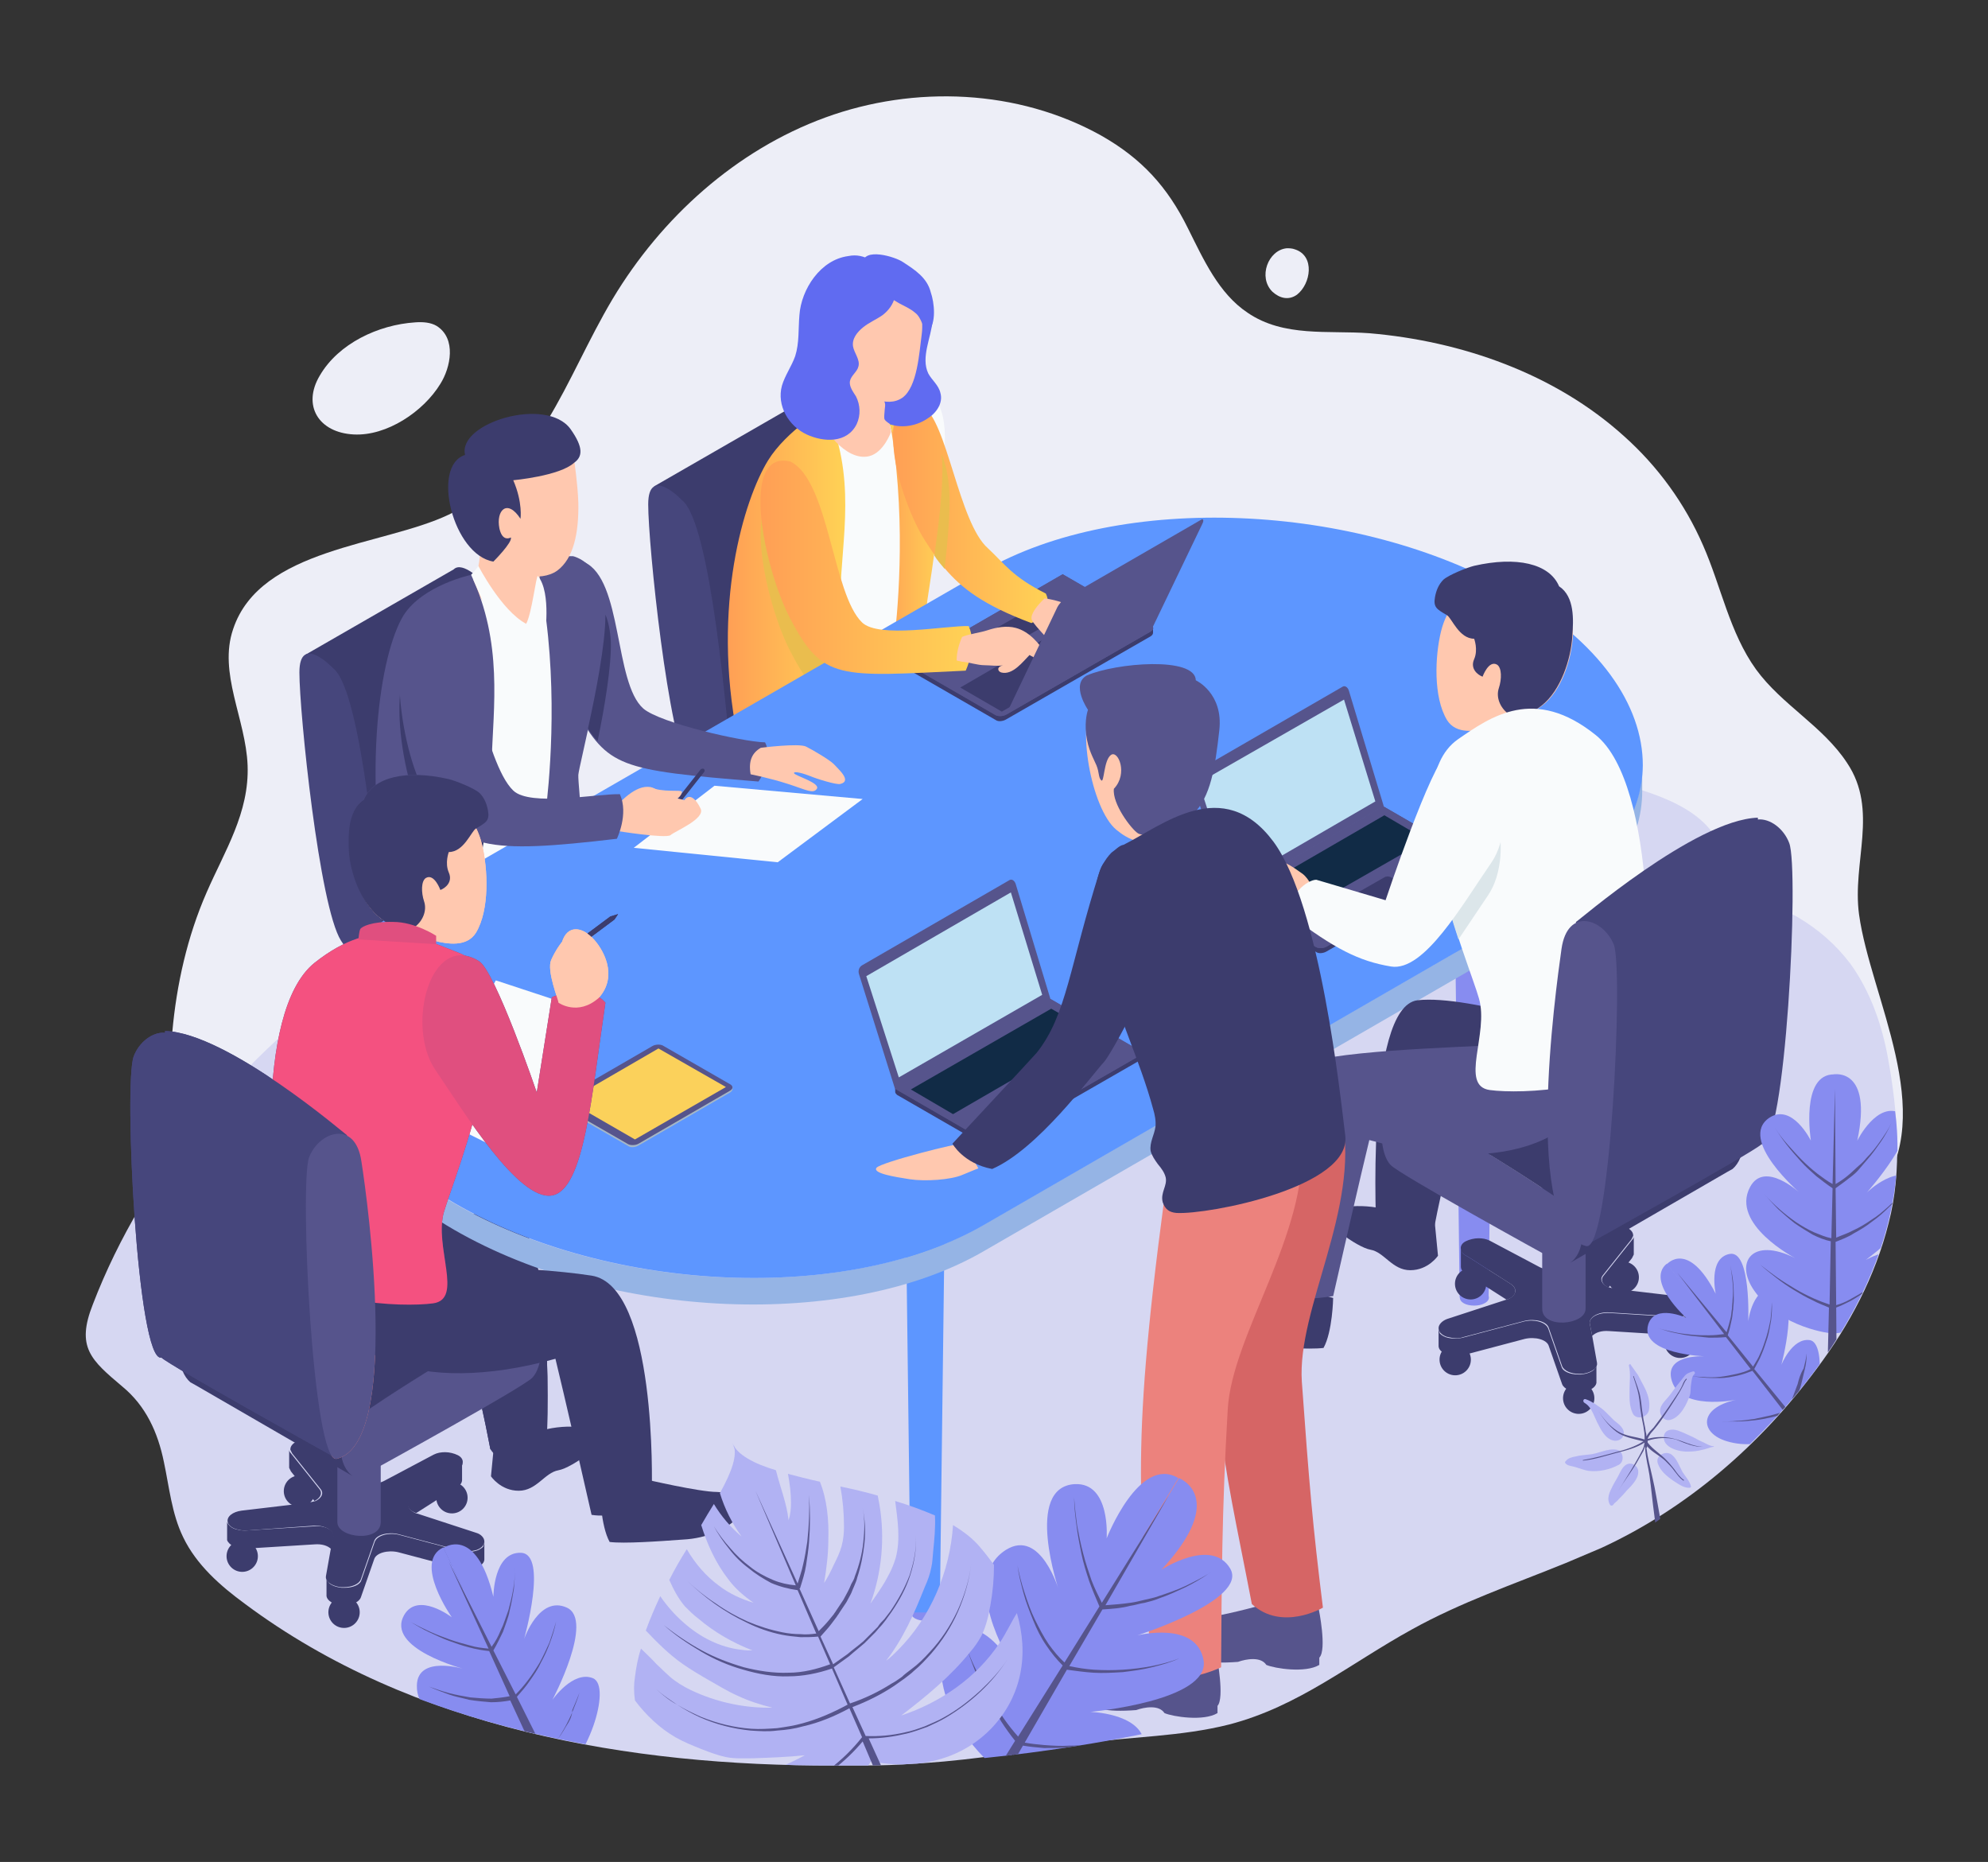 <?xml version="1.0" encoding="utf-8"?>
<!-- Generator: Adobe Illustrator 19.0.0, SVG Export Plug-In . SVG Version: 6.00 Build 0)  -->
<svg version="1.1" id="Layer_1" xmlns="http://www.w3.org/2000/svg" xmlns:xlink="http://www.w3.org/1999/xlink" x="0px" y="0px"
	 viewBox="0 0 330 309" style="enable-background:new 0 0 330 309;" xml:space="preserve">
<rect x="0" y="0" width="330" height="309" fill="#333333" stroke="none"/>
<style type="text/css">
	.st0{fill-rule:evenodd;clip-rule:evenodd;fill:#EDEEF7;}
	.st1{fill-rule:evenodd;clip-rule:evenodd;fill:#D6D7F2;}
	.st2{fill-rule:evenodd;clip-rule:evenodd;fill:#3C3C6D;}
	.st3{fill:none;}
	.st4{fill-rule:evenodd;clip-rule:evenodd;fill:#56548C;}
	.st5{fill-rule:evenodd;clip-rule:evenodd;fill:#46467C;}
	.st6{fill-rule:evenodd;clip-rule:evenodd;fill:#F9FBFC;}
	.st7{fill-rule:evenodd;clip-rule:evenodd;fill:url(#XMLID_8_);}
	.st8{fill-rule:evenodd;clip-rule:evenodd;fill:#FBD15B;}
	.st9{fill-rule:evenodd;clip-rule:evenodd;fill:url(#XMLID_13_);}
	.st10{fill-rule:evenodd;clip-rule:evenodd;fill:#EABD4E;}
	.st11{fill:#3C3C6D;}
	.st12{fill-rule:evenodd;clip-rule:evenodd;fill:#FFC8AF;}
	.st13{fill:#83C9FF;}
	.st14{fill:#878CF0;}
	.st15{fill:#5D96FF;}
	.st16{fill:#95B4E5;}
	.st17{fill-rule:evenodd;clip-rule:evenodd;fill:#BEE1F4;}
	.st18{fill-rule:evenodd;clip-rule:evenodd;fill:#112B46;}
	.st19{fill:#F9FBFC;}
	.st20{fill:#A5B7C6;}
	.st21{fill:#56548C;}
	.st22{fill:#FBD15B;}
	.st23{fill:#FFC8AF;}
	.st24{fill-rule:evenodd;clip-rule:evenodd;fill:#EC827D;}
	.st25{fill-rule:evenodd;clip-rule:evenodd;fill:#DCE6EA;}
	.st26{fill-rule:evenodd;clip-rule:evenodd;fill:#F45180;}
	.st27{fill-rule:evenodd;clip-rule:evenodd;fill:#E04F7F;}
	.st28{fill-rule:evenodd;clip-rule:evenodd;fill:#D66565;}
	.st29{fill-rule:evenodd;clip-rule:evenodd;fill:url(#XMLID_46_);}
	.st30{fill-rule:evenodd;clip-rule:evenodd;fill:url(#XMLID_47_);}
	.st31{fill-rule:evenodd;clip-rule:evenodd;fill:#606BF1;}
	.st32{clip-path:url(#XMLID_75_);}
	.st33{fill:#B1B2F3;}
</style>
<g id="XMLID_31_">
	<g id="XMLID_6_">
		<path id="XMLID_552_" class="st0" d="M37.8,215.3c-7.5-13.3-10.5-28.9-9.2-44c0.7-7.9,2.5-15.9,5.7-23.2c3-6.9,7.1-13.2,6.8-21.1
			c-0.3-7.7-4.9-15.3-2.4-22.6c4.5-13.5,24.9-13.8,35.8-19c15.4-7.4,19.1-22.2,27.2-35.8c8.1-13.5,20.5-24.7,35.3-30.1
			c14.8-5.4,32-4.7,45.8,3c6.7,3.8,11,8.5,14.4,15.4c2.6,5.2,5.1,10.8,9.9,14c6,4.1,13.4,2.9,20.2,3.4c15.3,1.3,30.8,6.7,42.3,17.1
			c5.6,5,10.1,11.2,13.1,18.1c3,6.8,4.4,14.5,8.8,20.6c4.3,5.9,11.1,9.4,15.1,15.5c5.3,7.9,0.8,16.5,2,25.2
			c1.9,13.7,13.1,32.9,3.3,46c-3.9,5.2-9.6,4.7-15.6,4.7c-7.8,0-16.2-0.6-23.7-3c-6.4-2.1-12.7-4.6-19.4-4.9c-5-0.2-10-0.6-15-0.7
			c-3.2,0-6.6,0.9-9.8,1.2c-6.8,0.7-13.6,1.4-20.4,2.2c-15.1,1.6-30.2,3.2-45.3,4.8c-28.8,3-57.6,6.1-86.4,9.1c-9.3,1-18.7,2-28,3
			C47.5,214.2,38.1,215.9,37.8,215.3z"/>
		<path id="XMLID_551_" class="st1" d="M259.9,259.4c-8.6,3.5-17.4,6.5-25.5,11c-10.2,5.6-18.8,12.8-30.4,15.8
			c-7.9,2-16.2,2-24.2,3.1c-8.8,1.2-17.6,2.7-26.4,3.3c-0.5,0-1.1,0.1-1.6,0.1c-2.8,0.2-5.5,0.3-8.3,0.3c-0.5,0-1.1,0-1.6,0
			c-0.5,0-1.1,0-1.6,0c-0.6,0-1.2,0-1.8,0c-34,0.1-70-6.1-97.8-26.8c-4.1-3-8.1-6.5-10.3-11.1c-1.9-3.9-2.3-8.3-3.2-12.5
			c-1-4.9-3-9.3-6.9-12.5c-5.2-4.4-7.7-6.5-4.9-13.6c8.6-22.4,25-41.3,44.5-55.3c27.1-19.5,60.4-30.6,93.1-36
			c18.3-3,36.9-4.2,55.3-3.2c4.4,0.2,8.9,0.6,13.3,1.1c4.2,0.5,8.4,1.5,12.6,1.4c10.5-0.3,21.7,1.7,31.8,4.7
			c6.7,2,16.7,4.1,19.6,11.4c0.9,2.4,2,4.5,3.6,6.5c2.4,3,6.2,3.4,9.2,5.1c3.4,2,6.4,4.6,8.8,7.8c3.3,4.6,5.2,10.1,6.2,15.6
			c1.6,8.8,2.4,18.7,0.1,27.4c-2.2,8.8-6.5,16.9-11.9,24.1c-9.4,12.7-21.5,23.2-35.8,29.8C263.7,257.8,261.8,258.6,259.9,259.4z"/>
		<g id="XMLID_48_">
			<path id="XMLID_550_" class="st2" d="M238.1,202.2c-0.8-0.8-3.2-0.1-7.8-1.4s-9.4-0.4-10.2,0.7c-0.8,1.1,5.1,5.5,7.4,5.9
				c2.3,0.4,3.6,3.4,6.6,3.4c3,0,4.6-2.4,4.6-2.4L238.1,202.2z"/>
			<path id="XMLID_549_" class="st2" d="M107.1,245.5c0,0,9,2.1,11.9,2.1c2.9,0.1,5.4,2.1,3.6,4.1c-1.8,2-5.2,3.6-9.2,3.8
				c-4.1,0.3-9.8,0.7-12.2,0.4c-1.5-2.7-1.6-8.3-1.6-8.3L107.1,245.5z"/>
			<path id="XMLID_548_" class="st2" d="M213.8,213.3c0,0-9,2.1-11.9,2.1c-2.9,0.1-5.4,2.1-3.6,4.1c1.8,2,5.2,3.6,9.2,3.8
				c4.1,0.3,9.8,0.7,12.2,0.4c1.5-2.7,1.6-8.3,1.6-8.3L213.8,213.3z"/>
			<path id="XMLID_547_" class="st2" d="M82.1,238.8c0.8-0.8,3.2-0.1,7.8-1.4c4.6-1.3,9.4-0.4,10.2,0.7c0.8,1.1-5.1,5.5-7.4,5.9
				c-2.3,0.4-3.6,3.4-6.6,3.4c-3,0-4.6-2.4-4.6-2.4L82.1,238.8z"/>
			<g id="XMLID_531_">
				<line id="XMLID_546_" class="st3" x1="79.5" y1="248.6" x2="79.5" y2="248.5"/>
				<g id="XMLID_537_">
					<path id="XMLID_545_" class="st2" d="M80.4,255.8c0,0.3-0.1,0.5-0.3,0.8c-0.3,0.3-0.7,0.6-1.3,0.7c-0.8,0.2-1.7,0.3-2.5,0
						l-10.2-2.7c-1.7-0.4-3.7,0.1-4,1.2l-2.2,6.3c-0.3,0.8-1.5,1.3-2.8,1.3c-0.2,0-0.3,0-0.5,0c-0.9-0.1-1.6-0.4-2.1-0.8
						c-0.2-0.2-0.3-0.4-0.4-0.7v0c0-0.1,0-0.2,0-0.3l0.8-4.5l0.4-2c0.2-1.1-1.4-2-3.2-1.9L40.9,254c-0.1,0-0.2,0-0.3,0
						c-0.5,0-0.9-0.1-1.3-0.2c-0.8-0.2-1.4-0.7-1.5-1.2c-0.2-0.9,0.8-1.7,2.3-1.9l11-1.3c0.5-0.1,0.9-0.2,1.3-0.3
						c1-0.5,1.4-1.3,0.8-2l-3.9-4.9l-0.8-1c-0.1-0.2-0.2-0.4-0.3-0.6c0,0,0-0.1,0-0.1c0-0.6,0.6-1.2,1.6-1.5
						c1.4-0.4,3.1-0.1,3.8,0.7l5.6,5.7c0.9,0.9,3.1,1.1,4.5,0.4l8.3-4.4c0.6-0.3,1.2-0.4,1.9-0.4c0.7,0,1.5,0.2,2.1,0.5
						c0.6,0.3,0.9,0.8,0.8,1.3c0,0.4-0.3,0.7-0.7,1l-0.7,0.4l-6.9,4.4c-1.2,0.8-0.9,2,0.7,2.6c0,0,0,0,0.1,0l9.8,3.2
						C79.8,254.6,80.4,255.2,80.4,255.8z"/>
					<path id="XMLID_544_" class="st2" d="M52.2,249.1l-3.9-4.9c-0.1-0.2-0.2-0.4-0.3-0.6v-3c0,0.2,0.1,0.4,0.3,0.6l0.8,1l3.9,4.9
						C53.6,247.8,53.2,248.6,52.2,249.1z"/>
					<path id="XMLID_543_" class="st2" d="M71.6,249.3c0,0,0-0.1,0-0.1c0-0.1,0-0.1,0-0.2V249.3z"/>
					<path id="XMLID_542_" class="st2" d="M55.4,255.1l-0.4,2c-0.6-0.6-1.6-0.9-2.8-0.8L40.9,257c-0.1,0-0.2,0-0.3,0
						c-1.4,0-2.6-0.6-2.9-1.4v-3c0.2,0.5,0.7,1,1.5,1.2c0.4,0.1,0.9,0.2,1.3,0.2c0.1,0,0.2,0,0.3,0l11.3-0.7
						C54,253.1,55.6,254,55.4,255.1z"/>
					<path id="XMLID_541_" class="st2" d="M61.2,260.7v0.5C61.2,261.1,61.2,260.9,61.2,260.7z"/>
					<path id="XMLID_540_" class="st2" d="M80.4,255.8v3c0,0.2-0.1,0.5-0.3,0.7c-0.7,0.8-2.4,1.1-3.8,0.8l-10.2-2.7
						c-1.7-0.4-3.7,0.1-4,1.2l-2.2,6.3c-0.3,0.8-1.5,1.3-2.8,1.3c-0.2,0-0.3,0-0.5,0c-1.3-0.1-2.3-0.8-2.4-1.5c0,0,0-0.1,0-0.3v-2.6
						c0,0.2,0.2,0.5,0.4,0.7c0.4,0.4,1.2,0.7,2.1,0.8c0.2,0,0.3,0,0.5,0c1.4,0,2.6-0.5,2.8-1.3l2.2-6.3c0.4-1.1,2.3-1.6,4-1.2
						l10.2,2.7c0.8,0.2,1.7,0.2,2.5,0c0.5-0.1,1-0.4,1.3-0.7C80.3,256.3,80.4,256,80.4,255.8z"/>
					<path id="XMLID_539_" class="st2" d="M76.7,242.7v2.9c0,0.4-0.2,0.8-0.7,1.1l-6.9,4.4c-1.6-0.5-1.9-1.8-0.7-2.6l6.9-4.4
						l0.7-0.4C76.4,243.4,76.7,243,76.7,242.7z"/>
					<line id="XMLID_538_" class="st3" x1="71.6" y1="249.3" x2="71.6" y2="249.3"/>
				</g>
				
					<ellipse id="XMLID_536_" transform="matrix(0.998 6.692836e-002 -6.692836e-002 0.998 17.646 -4.609)" class="st2" cx="77.6" cy="261.1" rx="2.6" ry="2.6"/>
				
					<ellipse id="XMLID_535_" transform="matrix(0.998 6.692801e-002 -6.692801e-002 0.998 18.029 -3.219)" class="st2" cx="57.1" cy="267.5" rx="2.6" ry="2.6"/>
				
					<ellipse id="XMLID_534_" transform="matrix(0.998 6.692801e-002 -6.692801e-002 0.998 17.369 -2.114)" class="st2" cx="40.2" cy="258.2" rx="2.6" ry="2.6"/>
				
					<ellipse id="XMLID_533_" transform="matrix(0.998 6.695049e-002 -6.695049e-002 0.998 16.673 -2.769)" class="st2" cx="49.7" cy="247.4" rx="2.6" ry="2.6"/>
				
					<ellipse id="XMLID_532_" transform="matrix(0.998 6.695234e-002 -6.695234e-002 0.998 16.807 -4.465)" class="st2" cx="75" cy="248.5" rx="2.6" ry="2.6"/>
			</g>
			<path id="XMLID_530_" class="st4" d="M63.2,252.6c0,3.4-7.2,2.7-7.2,0v-23.7h7.2V252.6z"/>
			<path id="XMLID_529_" class="st2" d="M54.3,207.5c0,0,20.8-7.1,29.6-6.1c8.8,1.1,6.8,39.1,6.8,39.1s-4.7,0.8-9.3,0
				c-2-10.6-5.1-22.2-5.1-22.2s-19.1,5.5-22,2.8C51.5,218.3,54.3,207.5,54.3,207.5z"/>
			<path id="XMLID_528_" class="st2" d="M54.3,207.5c0,0,20.8-7.1,29.6-6.1c8.8,1.1,6.8,39.1,6.8,39.1c-0.7,1.4-6.4,4.4-9.3,0
				c-2-10.6-5.1-22.2-5.1-22.2s-19.1,5.5-22,2.8C51.5,218.3,54.3,207.5,54.3,207.5z"/>
			<g id="XMLID_525_">
				<path id="XMLID_527_" class="st4" d="M88.3,228.7c-1.8,1.7-23.9,13.9-28.1,16.2c-0.5,0.3-1.1,0.3-1.6,0c0,0,0,0,0,0l0,0
					c-2.3-1.5-3.4-6.7,1-10c1.3-1,24.8-16.8,28.6-15.7h0c0,0,0.1,0,0.1,0c0.1,0.1,0.2,0.1,0.3,0.2C90.5,221,90.2,226.9,88.3,228.7z"
					/>
				<path id="XMLID_526_" class="st2" d="M88.2,219.3c-3.7-1.1-27.3,14.7-28.6,15.7c-4.4,3.3-3.3,8.5-1,10l-26.1-15.1l-0.9-0.5l0,0
					c-2.1-1.8-2.9-6.6,1.3-9.7c1.3-1,25.4-17.2,28.7-15.7l0.2,0.1L88.2,219.3z"/>
			</g>
			<g id="XMLID_522_">
				<path id="XMLID_524_" class="st2" d="M146.2,111.8c-0.7-5.6-3.3-39.3-8.2-43.1c0,0-3.4-3.6-4.9-2.1l0,0l-24.5,14.1l1.1,15.3
					l10.6,34.9l23.7-13.7l0,0C145.6,116.7,146.6,114.7,146.2,111.8z"/>
				<path id="XMLID_523_" class="st5" d="M113.2,83c4.9,3.8,7.5,37.5,8.2,43.1c0.7,5.6-3.3,7.8-6.9,2.1c-3.6-5.7-6.9-37.8-6.9-44.5
					C107.6,77.1,113.2,83,113.2,83z"/>
			</g>
			<path id="XMLID_521_" class="st6" d="M152.9,64.5c-6.9-0.3-18.5,7.8-23.8,14.4c-5.3,6.6-2,13.9-0.2,21c1.8,7.1-1,25-1,26.7
				c8.1,5.4,27.7,6.2,29.9-1.8c1-8.7-5.4-18-5.5-23.1C152.6,90.7,162,67.8,152.9,64.5z"/>
			<linearGradient id="XMLID_8_" gradientUnits="userSpaceOnUse" x1="146.279" y1="98.911" x2="156.353" y2="98.911">
				<stop  offset="0" style="stop-color:#FF9F55"/>
				<stop  offset="1" style="stop-color:#FFD255"/>
			</linearGradient>
			<path id="XMLID_520_" class="st7" d="M146.9,66.1c3.6,15.5,2.4,32.2,1.7,38.8c-0.8,6.6-0.9,28.4-0.9,28.4
				c5.3-2.7,7.8-7.6,7.9-9.9c0.1-2.2-1.9-21.2-1.8-22.7c0.1-1.5,2.8-16.2,2.5-24.1c-0.3-7.9-3.3-9.1-3.3-9.1l-6.8-3L146.9,66.1z"/>
			<path id="XMLID_94_" class="st8" d="M147.5,70l0.9,0.4c-0.1,0.5-0.2,1-0.2,1.5c0-0.1,0-0.2-0.1-0.3L147.5,70z"/>
			<linearGradient id="XMLID_13_" gradientUnits="userSpaceOnUse" x1="120.748" y1="100.856" x2="140.301" y2="100.856">
				<stop  offset="0" style="stop-color:#FF9F55"/>
				<stop  offset="1" style="stop-color:#FFD255"/>
			</linearGradient>
			<path id="XMLID_519_" class="st9" d="M137,67.7c5.3,11.3,2.7,21.6,2.5,30.9c-0.2,9.3-5,35.3-5,35.3c-9.2-2.3-10.3-8.5-12.1-11.7
				c-4.3-21.7,1.1-39.3,5.1-45.8C130.6,71.4,137,67.7,137,67.7z"/>
			<path id="XMLID_93_" class="st10" d="M131.2,82.1c-8.6-2.1-4.2,18,0,26c2.1,4.1,3.8,6.4,6.4,7.7c0.8-5.5,1.6-11,1.9-15
				C137.2,93.6,135.5,84.2,131.2,82.1z"/>
			<polygon id="XMLID_517_" class="st11" points="95.9,155.5 100.7,152.1 102.4,152.1 101.7,153.1 96.5,156.7 			"/>
			<g id="XMLID_510_">
				<path id="XMLID_516_" class="st2" d="M88.4,139.7c-0.7-5.6-3.3-39.3-8.2-43.1c0,0-3.4-3.6-4.9-2.1l0,0l-24.5,14.1l1.1,15.3
					l10.6,34.9L86.3,145l0,0C87.8,144.6,88.7,142.6,88.4,139.7z"/>
				<path id="XMLID_515_" class="st5" d="M55.3,110.9c4.9,3.8,7.5,37.5,8.2,43.1c0.7,5.6-3.3,7.8-6.9,2.1
					c-3.6-5.7-6.9-37.8-6.9-44.5C49.7,105,55.3,110.9,55.3,110.9z"/>
			</g>
			<path id="XMLID_490_" class="st6" d="M95.1,92.4c-6.9-0.3-21.9,4.4-27.1,11c-5.3,6.6,1.4,17.2,3.1,24.4c1.8,7.1-1,25-1,26.7
				c8.1,5.4,27.7,6.2,29.9-1.8c1-8.7-5.4-18-5.5-23.1C94.8,118.6,104.1,95.7,95.1,92.4z"/>
			<path id="XMLID_489_" class="st4" d="M89.1,94c3.6,15.5,2.4,32.2,1.7,38.8c-0.8,6.6-0.9,28.4-0.9,28.4c5.3-2.7,7.8-7.6,7.9-9.9
				c0.1-2.2-1.9-21.2-1.8-22.7c0.1-1.5,4.8-19.5,4.5-27.4c-0.3-7.9-5.4-8.9-5.4-8.9l-6.6,0L89.1,94z"/>
			<path id="XMLID_488_" class="st12" d="M95.3,76.3c0,0,0.6,4,0.7,7.1c0.1,5.1-0.8,9.3-3.5,11.3c-2.8,2-7.9,0.7-10.5-1.6
				c-2.6-2.2-4.2-7.4-4.3-12.4c0-5,1.9-11.1,9.1-10.7C93.9,70.5,95.3,76.3,95.3,76.3z"/>
			<path id="XMLID_487_" class="st12" d="M79.7,87.6c0,0,0.5,6.4-1.2,8.8c-0.1,1.6,4.4,8.3,8.9,7.1c2.6-0.7,2.3-3.7,2.3-3.7
				c-0.3-2.3,0-8,0-8L79.7,87.6z"/>
			<path id="XMLID_486_" class="st2" d="M94.7,71.2c-4-5.5-18.8-1-17.5,4.3c-5.7,1.8-2,16.6,4.7,17.7c0,0,3.2-3.2,2.9-4
				c-0.6,0.3-1.5,0.3-1.9-1.5c-0.6-3,1.3-5,3.5-1.6c0,0,0.4-2.7-1.2-6.4c0,0,7.7-0.7,10.1-2.9C96.7,75.8,96.9,74.3,94.7,71.2z"/>
			<path id="XMLID_485_" class="st4" d="M78.2,95.4c5.3,11.3,3.7,21.8,3.4,31.1c-0.2,9.3-5,35.3-5,35.3c-9.2-2.3-10.3-8.5-12.1-11.7
				c-4.3-21.7-1.5-41.5,2.5-48C70.2,97.1,78.2,95.4,78.2,95.4z"/>
			<path id="XMLID_86_" class="st2" d="M81.5,128.9c-2.7-7.6-5-18.3-9.5-20.5c-8.6-2.1-6,19.2-1.8,27.3c2.5,4.9,5.1,7.6,9.4,8.8
				C80.4,138.9,81.2,133.1,81.5,128.9z"/>
			<path id="XMLID_484_" class="st6" d="M79.4,93.9c0,0.2-1.2,1.5-1.2,1.5s2.3,5.1,3.1,7.3s3,4.1,3,4.1l3-3.3
				C83.2,101.3,79.4,93.9,79.4,93.9z"/>
			<path id="XMLID_483_" class="st6" d="M89.3,95.6c-0.3-0.3-1,6.3-2,8c1.9,1.8,3.1,2.3,3.1,2.3S91.6,98.4,89.3,95.6z"/>
			<g id="XMLID_448_">
				<polygon id="XMLID_482_" class="st13" points="77.8,153.9 153.9,197.8 248,143.5 172,99.6 				"/>
				<g id="XMLID_480_">
					<path id="XMLID_481_" class="st13" d="M83.4,155.3c-1.3,0.7-3.4,0.7-4.7,0c-1.3-0.7-1.3-1.9,0-2.7c1.3-0.7,3.4-0.7,4.7,0
						C84.7,153.4,84.7,154.6,83.4,155.3z"/>
				</g>
				<g id="XMLID_476_">
					<path id="XMLID_479_" class="st13" d="M247.1,144.8c-1.3,0.7-3.4,0.7-4.7,0c-1.3-0.7-1.3-1.9,0-2.7c1.3-0.7,3.4-0.7,4.7,0
						C248.3,142.9,248.3,144.1,247.1,144.8z"/>
					<path id="XMLID_478_" class="st14" d="M246.4,216.3c-0.9,0.5-2.5,0.5-3.4,0c-0.9-0.5-0.9-1.4,0-2c0.9-0.5,2.5-0.5,3.4,0
						C247.4,214.9,247.4,215.8,246.4,216.3z"/>
					<polygon id="XMLID_477_" class="st14" points="241.4,143.5 242.3,215.3 247.1,215.3 248,143.5 					"/>
				</g>
				<g id="XMLID_472_">
					<path id="XMLID_475_" class="st13" d="M155.9,197.1c-1.3,0.7-3.4,0.7-4.7,0c-1.3-0.7-1.3-1.9,0-2.7c1.3-0.7,3.4-0.7,4.7,0
						C157.2,195.2,157.2,196.4,155.9,197.1z"/>
					<path id="XMLID_474_" class="st14" d="M155.3,268.6c-0.9,0.5-2.5,0.5-3.4,0c-0.9-0.5-0.9-1.4,0-2c0.9-0.5,2.5-0.5,3.4,0
						C156.2,267.2,156.3,268.1,155.3,268.6z"/>
					<polygon id="XMLID_473_" class="st15" points="150.3,195.8 151.2,267.6 156,267.6 156.9,195.8 					"/>
				</g>
				<g id="XMLID_468_">
					<path id="XMLID_471_" class="st13" d="M174.2,102.8c-1.3,0.7-3.4,0.7-4.7,0c-1.3-0.7-1.3-1.9,0-2.7c1.3-0.7,3.4-0.7,4.7,0
						C175.4,100.9,175.5,102.1,174.2,102.8z"/>
					<path id="XMLID_470_" class="st13" d="M173.5,174.3c-0.9,0.5-2.5,0.5-3.4,0c-0.9-0.5-0.9-1.4,0-2c0.9-0.5,2.5-0.5,3.4,0
						C174.5,172.9,174.5,173.8,173.5,174.3z"/>
					<polygon id="XMLID_469_" class="st13" points="168.5,101.5 169.4,173.3 174.2,173.3 175.1,101.5 					"/>
				</g>
				<g id="XMLID_454_">
					<path id="XMLID_467_" class="st16" d="M272.6,127c0,8.2-5,16.1-15.2,21.9l-94.2,54.4c-22.5,13-61.8,11.4-87.8-3.6h0
						c-13.9-8-21.2-18.3-21.5-28l0,0l0,4.3l0,0c0.3,9.8,7.5,20,21.5,28.1l0,0c26,15,65.3,16.6,87.8,3.6l94.2-54.4
						c10.2-5.9,15.2-13.7,15.2-22l0,0L272.6,127L272.6,127z"/>
					<path id="XMLID_466_" class="st15" d="M75.5,199.7L75.5,199.7c26,15,65.3,16.6,87.8,3.6l94.2-54.4
						c10.2-5.9,15.1-13.7,15.2-21.9c0-10-7.2-20.5-21.5-28.7l0,0c-26-15-65.3-16.6-87.8-3.6L69.2,149c-10.5,6-15.4,14.2-15.2,22.6
						C54.3,181.4,61.6,191.6,75.5,199.7z"/>
					<g id="XMLID_456_">
						<path id="XMLID_465_" class="st2" d="M243.8,142.8l-14.2-8.2l-24,13.8l-1.8,0.3v0.5c0,0.2,0.1,0.3,0.3,0.5l14.4,8.3
							c0.4,0.3,1.2,0.2,1.7-0.1l24-13.8c0.3-0.2,0.4-0.4,0.4-0.6v-0.8L243.8,142.8z"/>
						<g id="XMLID_462_">
							<path id="XMLID_464_" class="st4" d="M229.7,133.8l-25.8,14.9l-6-19.1c-0.2-0.6,0-1.2,0.5-1.5l24.4-14.1
								c0.4-0.3,0.9,0,1.1,0.6L229.7,133.8z"/>
							<polygon id="XMLID_463_" class="st17" points="228.3,133 204.5,146.8 199,129.9 223.1,116.1 							"/>
						</g>
						<g id="XMLID_457_">
							<path id="XMLID_461_" class="st4" d="M244.2,143.3l-24,13.8c-0.5,0.3-1.3,0.3-1.7,0.1l-14.7-8.5l25.8-14.9l14.7,8.5
								C244.8,142.6,244.7,143,244.2,143.3z"/>
							<path id="XMLID_460_" class="st4" d="M244.2,143.3l-24,13.8c-0.5,0.3-1.3,0.3-1.7,0.1l-14.7-8.5l25.8-14.9l14.7,8.5
								C244.8,142.6,244.7,143,244.2,143.3z"/>
							<polygon id="XMLID_459_" class="st18" points="236.8,139.4 213.4,152.8 206.5,148.8 229.8,135.3 							"/>
							<path id="XMLID_458_" class="st2" d="M233.5,147.7l-5.6,3.2c-0.3,0.2-0.8,0.2-1.1,0l-2.7-1.5c-0.3-0.2-0.2-0.4,0.1-0.6
								l5.6-3.2c0.3-0.2,0.8-0.2,1.1,0l2.7,1.5C233.9,147.3,233.8,147.6,233.5,147.7z"/>
						</g>
					</g>
					<path id="XMLID_455_" class="st19" d="M70.6,184.6c0.6-1.2,11.7-21.9,11.7-21.9l16.4,5.4c0,0-9.7,25.5-11,25
						C86.4,192.5,70.6,184.6,70.6,184.6z"/>
				</g>
				<polygon id="XMLID_453_" class="st19" points="105.2,140.7 118.6,130.4 143.2,132.6 129.1,143.1 				"/>
				<g id="XMLID_449_">
					<path id="XMLID_452_" class="st20" d="M121.6,180.4l-0.2,0c0,0-0.1-0.1-0.1-0.1l-11.3-6.5c-0.4-0.3-1.2-0.2-1.7,0.1l-15.2,8.8
						c-0.1,0-0.2,0.1-0.2,0.2l-0.2,0l0,0.4l0,0c0,0.2,0.1,0.3,0.3,0.4l11.3,6.5c0.4,0.3,1.2,0.2,1.7-0.1l15.2-8.8
						c0.3-0.2,0.4-0.4,0.4-0.6l0,0V180.4z"/>
					<path id="XMLID_451_" class="st21" d="M104.3,189.9L93,183.4c-0.4-0.3-0.4-0.7,0.1-1l15.2-8.8c0.5-0.3,1.3-0.3,1.7-0.1
						l11.3,6.5c0.4,0.3,0.4,0.7-0.1,1l-15.2,8.8C105.5,190.1,104.7,190.1,104.3,189.9z"/>
					<polygon id="XMLID_450_" class="st22" points="105.4,189.1 94.3,182.7 109.3,174 120.5,180.4 					"/>
				</g>
			</g>
			<g id="XMLID_445_">
				<path id="XMLID_447_" class="st4" d="M97,93.3c6.4,2.9,4.9,20,9.8,24.3c2.8,2.4,16.4,5.5,20.2,5.6c1.5,3-1.1,6.5-1.1,6.5
					c-23.3-1.9-24.9-2.4-30.3-11.8C91.5,110.4,88.5,91.3,97,93.3z"/>
				<path id="XMLID_446_" class="st23" d="M126.3,124.1c0,0,6.3-0.8,7.5-0.2s3.9,2.2,4.6,2.9c0.7,0.8,3.1,2.8,1.1,3.3
					c-0.6,0.2-4.1-0.9-5-1.3c-1-0.4-2.7-0.9-2.7-0.5c0,0.4,4.4,1.6,3.8,2.6c-0.6,0.9-1.7,0.2-4.8-0.8c-3.1-1-6.2-1.6-6.2-1.6
					C124.2,126.2,124.9,124.9,126.3,124.1z"/>
			</g>
			<g id="XMLID_441_">
				<path id="XMLID_444_" class="st11" d="M116.3,127.7l-4.5,5.7c-0.1,0.2-0.1,0.4,0.1,0.5c0.2,0.1,0.4,0.1,0.5-0.1l4.5-5.7
					c0.1-0.2,0.1-0.4-0.1-0.5C116.7,127.5,116.4,127.6,116.3,127.7"/>
				<path id="XMLID_443_" class="st12" d="M107.9,130.6c2,1,5.3,0.4,5.3,0.8s-0.6,1.5-2.1,1.5C109.8,132.9,107.9,130.6,107.9,130.6z
					"/>
				<path id="XMLID_442_" class="st12" d="M102.4,133.7c1.2-1.3,4.1-4.2,6.5-2.7c2.4,1.5,3.9,1.5,4.7,1.8c0.8-1.2,1.9-0.3,2.7,1.4
					s-4.2,3.7-5,4.4c-0.8,0.6-8.9-0.7-8.9-0.7V133.7z"/>
			</g>
			<g id="XMLID_439_">
				<path id="XMLID_440_" class="st4" d="M72,103.6c6.4,3.1,8.3,22.9,13.2,27.6c2.8,2.7,13.9,0.5,17.7,0.6c1.5,3.3-0.5,7.4-0.5,7.4
					c-21.3,2.5-26.8,2-32.2-8.3C66,122.8,63.4,101.4,72,103.6z"/>
			</g>
			<g id="XMLID_433_">
				<path id="XMLID_435_" class="st12" d="M63.7,131.9c2.6-0.4,6.2-0.5,8.7,0.2c4.3,1.3,6.6,4,7.6,8c1,4.1,1.3,10.9-1,14.7
					c-1.5,2.4-4.7,1.9-7,1.3c-2.8-0.7-6.5-2-8.8-3.7c-3.2-2.4-4.9-7.7-5.1-11.6C58,137.6,59.7,132.6,63.7,131.9"/>
				<path id="XMLID_434_" class="st4" d="M60.4,132.7c-2.6,1.7-2.4,5.6-2.2,8.2c0.2,3.8,1.9,9.1,5.1,11.6c1.8,1.3,1.9,1.5,4.2,2.2
					c0.2-0.1,0.8-0.5,1.4-0.9c1.3-1,2-2.7,1.5-4.2c-0.5-1.5-0.5-3.4,0.3-3.9c1.4-0.8,2.4,2,2.4,2c0.8-0.3,2.1-1.3,1.4-2.9
					c-0.7-1.6,0-3.4,0-3.4c2.5,0,3.7-3.4,4.5-3.9c1.7-1,2.3-1.3,2-3c-0.2-1.1-0.6-2.1-1.4-2.9c-0.9-0.8-3.9-2-5.1-2.3
					C67.5,127.7,62,128.9,60.4,132.7z"/>
			</g>
			<path id="XMLID_432_" class="st4" d="M76.1,158.1c-6.3-2.4-13.6-6.5-23.9,1.7c-10.2,8.2-7.4,41.4-4.9,49
				c2.5,7.6,19.5,8.2,24.6,7.5c5.1-0.7,0.1-9.4,1.8-15.2C75.4,195.3,88.7,162.8,76.1,158.1z"/>
			<path id="XMLID_431_" class="st4" d="M79.5,159.5c2.7,1.6,9.6,21.8,9.6,21.8l2.5-15.8c0,0,5.7-2.7,8.9,0.9
				c-2.3,15.4-3.5,31.1-8.9,32c-5.5,0.9-14.5-13.7-19.3-20.8C67.3,170.4,71.4,154.5,79.5,159.5z"/>
			<polygon id="XMLID_430_" class="st11" points="96.2,155.9 101.3,152.1 102.6,151.7 102,152.6 96.5,156.7 			"/>
			<path id="XMLID_429_" class="st12" d="M92.7,166.4c0-0.5-2-5.3-1.2-7.1c0.8-1.8,1.8-3,1.8-3c0.9-2.8,3.2-2.5,5-0.7
				c1.8,1.8,4.4,6.3,1.1,10C95.9,168.7,92.7,166.4,92.7,166.4z"/>
			<g id="XMLID_426_">
				<path id="XMLID_428_" class="st5" d="M27.4,171.1c0,0,0,0.1,0,0.3c-2-0.2-4.3,1.5-5.2,3.9c-1.7,4.3,0.6,51,4.6,50
					c1.3,1.3,29.2,16.8,29.2,16.8l1.6-53.7C57.5,188.4,37.8,171.4,27.4,171.1z"/>
				<path id="XMLID_427_" class="st24" d="M55.9,242.1c-4,1-6.2-45.7-4.6-50s7.7-6.4,8.7,0.7C61.1,199.8,66.5,239.5,55.9,242.1z"/>
			</g>
			<g id="XMLID_423_">
				<path id="XMLID_425_" class="st12" d="M165.7,102.7c2,1,5.3,0.4,5.3,0.8c0,0.4-0.6,1.5-2.1,1.5
					C167.6,105,165.7,102.7,165.7,102.7z"/>
				<path id="XMLID_424_" class="st12" d="M160.2,105.8c1.2-1.3,4.1-4.2,6.5-2.7c2.4,1.5,3.9,1.5,4.7,1.8c0.8-1.2,1.9-0.3,2.7,1.4
					c0.8,1.7-4.2,3.7-5,4.4c-0.8,0.6-8.9-0.7-8.9-0.7V105.8z"/>
			</g>
			<g id="XMLID_374_">
				<path id="XMLID_422_" class="st2" d="M264.9,172.1c0,0-20.8-7.1-29.6-6.1c-8.8,1.1-6.8,39.1-6.8,39.1s4.7,0.8,9.3,0
					c2-10.6,5.1-22.2,5.1-22.2s19.1,5.5,22,2.8C267.7,183,264.9,172.1,264.9,172.1z"/>
				<g id="XMLID_398_">
					<line id="XMLID_421_" class="st3" x1="239.7" y1="213.2" x2="239.7" y2="213.3"/>
					<g id="XMLID_409_">
						<path id="XMLID_420_" class="st2" d="M238.8,220.4c0,0.3,0.1,0.5,0.3,0.8c0.3,0.3,0.7,0.6,1.3,0.7c0.8,0.2,1.7,0.3,2.5,0
							l10.2-2.7c1.7-0.4,3.7,0.1,4,1.2l2.2,6.3c0.3,0.8,1.5,1.3,2.8,1.3c0.2,0,0.3,0,0.5,0c0.9-0.1,1.6-0.4,2.1-0.8
							c0.2-0.2,0.3-0.4,0.4-0.7v0c0-0.1,0-0.2,0-0.3l-0.8-4.5l-0.4-2c-0.2-1.1,1.4-2,3.2-1.9l11.3,0.7c0.1,0,0.2,0,0.3,0
							c0.5,0,0.9-0.1,1.3-0.2c0.8-0.2,1.4-0.7,1.5-1.2c0.2-0.9-0.8-1.7-2.3-1.9l-11-1.3c-0.5-0.1-0.9-0.2-1.3-0.3
							c-1-0.5-1.4-1.3-0.8-2l3.9-4.9l0.8-1c0.1-0.2,0.2-0.4,0.3-0.6c0,0,0-0.1,0-0.1c0-0.6-0.6-1.2-1.6-1.5
							c-1.4-0.4-3.1-0.1-3.8,0.7l-5.6,5.7c-0.9,0.9-3.1,1.1-4.5,0.4l-8.3-4.4c-0.6-0.3-1.2-0.4-1.9-0.4c-0.7,0-1.5,0.2-2.1,0.5
							c-0.6,0.3-0.9,0.8-0.8,1.3c0,0.4,0.3,0.7,0.7,1l0.7,0.4l6.9,4.4c1.2,0.8,0.9,2-0.7,2.6c0,0,0,0-0.1,0l-9.8,3.2
							C239.4,219.2,238.8,219.8,238.8,220.4z"/>
						<path id="XMLID_417_" class="st2" d="M267,213.7l3.9-4.9c0.1-0.2,0.2-0.4,0.3-0.6v-3c0,0.2-0.1,0.4-0.3,0.6l-0.8,1l-3.9,4.9
							C265.6,212.4,266,213.2,267,213.7z"/>
						<path id="XMLID_416_" class="st2" d="M247.6,213.9c0,0,0-0.1,0-0.1c0-0.1,0-0.1,0-0.2V213.9z"/>
						<path id="XMLID_414_" class="st2" d="M263.9,219.7l0.4,2c0.6-0.6,1.6-0.9,2.8-0.8l11.3,0.7c0.1,0,0.2,0,0.3,0
							c1.4,0,2.6-0.6,2.9-1.4v-3c-0.2,0.5-0.7,1-1.5,1.2c-0.4,0.1-0.9,0.2-1.3,0.2c-0.1,0-0.2,0-0.3,0l-11.3-0.7
							C265.2,217.8,263.7,218.7,263.9,219.7z"/>
						<path id="XMLID_413_" class="st2" d="M258,225.4v0.5C258.1,225.7,258.1,225.5,258,225.4z"/>
						<path id="XMLID_412_" class="st2" d="M238.8,220.4v3c0,0.2,0.1,0.5,0.3,0.7c0.7,0.8,2.4,1.1,3.8,0.8l10.2-2.7
							c1.7-0.4,3.7,0.1,4,1.2l2.2,6.3c0.3,0.8,1.5,1.3,2.8,1.3c0.2,0,0.3,0,0.5,0c1.3-0.1,2.3-0.8,2.4-1.5c0,0,0-0.1,0-0.3v-2.6
							c0,0.2-0.2,0.5-0.4,0.7c-0.4,0.4-1.2,0.7-2.1,0.8c-0.2,0-0.3,0-0.5,0c-1.4,0-2.6-0.5-2.8-1.3l-2.2-6.3c-0.4-1.1-2.3-1.6-4-1.2
							l-10.2,2.7c-0.8,0.2-1.7,0.2-2.5,0c-0.5-0.1-1-0.4-1.3-0.7C238.9,220.9,238.8,220.7,238.8,220.4z"/>
						<path id="XMLID_411_" class="st2" d="M242.5,207.3v2.9c0,0.4,0.2,0.8,0.7,1.1l6.9,4.4c1.6-0.5,1.9-1.8,0.7-2.6l-6.9-4.4
							l-0.7-0.4C242.8,208,242.6,207.7,242.5,207.3z"/>
						<line id="XMLID_410_" class="st3" x1="247.6" y1="213.9" x2="247.6" y2="213.9"/>
					</g>
					
						<ellipse id="XMLID_408_" transform="matrix(-0.998 6.692801e-002 -6.692801e-002 -0.998 497.781 434.719)" class="st2" cx="241.6" cy="225.7" rx="2.6" ry="2.6"/>
					
						<ellipse id="XMLID_407_" transform="matrix(-0.998 6.692801e-002 -6.692801e-002 -0.998 539.268 446.129)" class="st2" cx="262.2" cy="232.1" rx="2.6" ry="2.6"/>
					
						<ellipse id="XMLID_406_" transform="matrix(-0.998 6.695049e-002 -6.695049e-002 -0.998 572.255 426.44)" class="st2" cx="279" cy="222.8" rx="2.6" ry="2.6"/>
					
						<ellipse id="XMLID_402_" transform="matrix(-0.998 6.692952e-002 -6.692952e-002 -0.998 552.701 405.506)" class="st2" cx="269.6" cy="212" rx="2.6" ry="2.6"/>
					
						<ellipse id="XMLID_399_" transform="matrix(-0.998 6.692952e-002 -6.692952e-002 -0.998 502.1 409.483)" class="st2" cx="244.2" cy="213.2" rx="2.6" ry="2.6"/>
				</g>
				<path id="XMLID_397_" class="st4" d="M256,217.2c0,3.4,7.2,2.7,7.2,0v-23.7H256V217.2z"/>
				<g id="XMLID_386_">
					<path id="XMLID_396_" class="st4" d="M230.9,193.4c1.8,1.7,23.9,13.9,28.1,16.2c0.5,0.3,1.1,0.3,1.6,0c0,0,0,0,0,0l0,0
						c2.3-1.5,3.4-6.7-1-10c-1.3-1-24.8-16.8-28.6-15.7h0c0,0-0.1,0-0.1,0c-0.1,0.1-0.2,0.1-0.3,0.2
						C228.8,185.7,229,191.6,230.9,193.4z"/>
					<path id="XMLID_387_" class="st2" d="M231,183.9c3.7-1.1,27.3,14.7,28.6,15.7c4.4,3.3,3.3,8.5,1,10l26.1-15.1l0.9-0.5l0,0
						c2.1-1.8,2.9-6.6-1.3-9.7c-1.3-1-25.4-17.2-28.7-15.7l-0.2,0.1L231,183.9z"/>
				</g>
				<path id="XMLID_384_" class="st12" d="M218,147.7c0,0-0.6-1.8-1.8-2.7c-1.3-0.9-3.1-2.3-3.9-1.8c-0.9,0.5,1.9,2.7,1.9,2.7
					c-3-1.2-5.9-1.5-7.2-1.5s-5.1,1.4-4.4,2.5c0.8,1.1,3.8,2.7,5.1,3.5c1.3,0.8,5.4,2.1,8.4,1.7C219.2,151.8,218,147.7,218,147.7z"
					/>
				<path id="XMLID_383_" class="st4" d="M264.9,174.9c0.9,14-14.9,20.6-37.6,14.3c0,0-1.6,6.5-6,25.9c-6.3,1-10.3,0-10.3,0
					s-0.7-38,10.3-39.7c10.9-1.7,32.8-1.9,32.8-2.4L264.9,174.9z"/>
				<g id="XMLID_380_">
					<path id="XMLID_382_" class="st12" d="M255.5,96.6c-2.6-0.4-6.2-0.5-8.7,0.2c-4.3,1.3-6.6,4-7.6,8c-1,4.1-1.3,10.9,1,14.7
						c1.5,2.4,4.7,1.9,7,1.3c2.8-0.7,6.5-2,8.8-3.7c3.2-2.4,4.9-7.7,5.1-11.6C261.2,102.2,259.5,97.2,255.5,96.6"/>
					<path id="XMLID_381_" class="st2" d="M258.8,97.3c2.6,1.7,2.4,5.6,2.2,8.2c-0.2,3.8-1.9,9.1-5.1,11.6c-1.8,1.3-1.9,1.5-4.2,2.2
						c-0.2-0.1-0.8-0.5-1.4-0.9c-1.3-1-2-2.7-1.5-4.2c0.5-1.5,0.5-3.4-0.3-3.9c-1.4-0.8-2.4,2-2.4,2c-0.8-0.3-2.1-1.3-1.4-2.9
						c0.7-1.6,0-3.4,0-3.4c-2.5,0-3.7-3.4-4.5-3.9c-1.7-1-2.3-1.3-2-3c0.2-1.1,0.6-2.1,1.4-2.9c0.9-0.8,3.9-2,5.1-2.3
						C251.7,92.3,257.2,93.5,258.8,97.3z"/>
				</g>
				<path id="XMLID_379_" class="st6" d="M242,122.7c5.5-3.8,12.7-8.9,22.9-0.7c10.2,8.2,9.5,43.8,7,51.4
					c-2.5,7.6-19.5,8.2-24.6,7.5c-5.1-0.7-0.1-9.4-1.8-15.2C243.9,159.9,231.1,130.4,242,122.7z"/>
				<path id="XMLID_85_" class="st25" d="M239.7,130.5c-0.5,0.3-1.3,1.5-2.1,3.2c-0.1,7,2.3,15.5,4.5,22.2c1.7-2.5,3.4-5.1,4.9-7.3
					C251.9,141.4,247.8,125.5,239.7,130.5z"/>
				<g id="XMLID_375_">
					<path id="XMLID_377_" class="st5" d="M291.8,135.7c0,0,0,0.1,0,0.3c2-0.2,4.3,1.5,5.2,3.9c1.7,4.3-0.6,51-4.6,50
						c-1.3,1.3-29.2,16.8-29.2,16.8l-1.6-53.7C261.7,153.1,281.4,136,291.8,135.7z"/>
					<path id="XMLID_376_" class="st4" d="M263.3,206.8c4,1,6.2-45.7,4.6-50c-1.7-4.3-7.7-6.4-8.7,0.7S252.7,204.1,263.3,206.8z"/>
				</g>
				<path id="XMLID_378_" class="st6" d="M240.3,125c-2.7,1.6-10.3,24.4-10.3,24.4l-11.5-3.4c-1.5,0-4.9,2.6-4.2,6
					c7.2,5.4,11.2,7.5,16.6,8.4c5.5,0.9,11.8-10.2,16.7-17.3C252.4,136,248.4,120.1,240.3,125z"/>
			</g>
			<g id="XMLID_364_">
				<path id="XMLID_373_" class="st2" d="M188.6,174.8l-14.2-8.2l-24,13.8l-1.8,0.3v0.5c0,0.2,0.1,0.3,0.3,0.5l14.4,8.3
					c0.4,0.3,1.2,0.2,1.7-0.1l24-13.8c0.3-0.2,0.4-0.4,0.4-0.6v-0.8L188.6,174.8z"/>
				<g id="XMLID_370_">
					<path id="XMLID_372_" class="st4" d="M174.4,165.9l-25.8,14.9l-6-19.1c-0.2-0.6,0-1.2,0.5-1.5l24.4-14.1c0.4-0.3,0.9,0,1.1,0.6
						L174.4,165.9z"/>
					<polygon id="XMLID_371_" class="st17" points="173,165.1 149.2,178.8 143.8,162 167.8,148.1 					"/>
				</g>
				<g id="XMLID_365_">
					<path id="XMLID_369_" class="st4" d="M189,175.3l-24,13.8c-0.5,0.3-1.3,0.3-1.7,0.1l-14.7-8.5l25.8-14.9l14.7,8.5
						C189.5,174.6,189.5,175,189,175.3z"/>
					<path id="XMLID_368_" class="st4" d="M189,175.3l-24,13.8c-0.5,0.3-1.3,0.3-1.7,0.1l-14.7-8.5l25.8-14.9l14.7,8.5
						C189.5,174.6,189.5,175,189,175.3z"/>
					<polygon id="XMLID_367_" class="st18" points="181.5,171.4 158.2,184.9 151.2,180.8 174.5,167.4 					"/>
					<path id="XMLID_366_" class="st2" d="M178.2,179.8l-5.6,3.2c-0.3,0.2-0.8,0.2-1.1,0l-2.7-1.5c-0.3-0.2-0.2-0.4,0.1-0.6l5.6-3.2
						c0.3-0.2,0.8-0.2,1.1,0l2.7,1.5C178.6,179.3,178.6,179.6,178.2,179.8z"/>
				</g>
			</g>
			<path id="XMLID_363_" class="st2" d="M54.6,211.2c-0.9,14,14.9,20.6,37.6,14.3c0,0,1.6,6.5,6,25.9c6.3,1,10-4.5,10-4.5
				s0.9-33.5-10-35.2c-10.9-1.7-32.8-1.9-32.8-2.4L54.6,211.2z"/>
			<g id="XMLID_360_">
				<path id="XMLID_362_" class="st12" d="M63.7,131.9c2.6-0.4,6.2-0.5,8.7,0.2c4.3,1.3,6.6,4,7.6,8c1,4.1,1.3,10.9-1,14.7
					c-1.5,2.4-4.7,1.9-7,1.3c-2.8-0.7-6.5-2-8.8-3.7c-3.2-2.4-4.9-7.7-5.1-11.6C58,137.6,59.7,132.6,63.7,131.9"/>
				<path id="XMLID_361_" class="st2" d="M60.4,132.7c-2.6,1.7-2.6,5.7-2.5,8.4c0.2,3.8,2.1,9,5.4,11.4c1.8,1.3,1.9,1.5,4.2,2.2
					c0.2-0.1,0.8-0.5,1.4-0.9c1.3-1,2-2.7,1.5-4.2c-0.5-1.5-0.5-3.4,0.3-3.9c1.4-0.8,2.4,2,2.4,2c0.8-0.3,2.1-1.3,1.4-2.9
					c-0.7-1.6,0-3.4,0-3.4c2.5,0,3.7-3.4,4.5-3.9c1.7-1,2.3-1.3,2-3c-0.2-1.1-0.6-2.1-1.4-2.9c-0.9-0.8-3.9-2-5.1-2.3
					C67.5,127.7,62,128.9,60.4,132.7z"/>
			</g>
			<path id="XMLID_359_" class="st26" d="M76.1,158.1c-6.3-2.4-13.6-6.5-23.9,1.7c-10.2,8.2-7.4,41.4-4.9,49
				c2.5,7.6,19.5,8.2,24.6,7.5c5.1-0.7,0.1-9.4,1.8-15.2C75.4,195.3,88.7,162.8,76.1,158.1z"/>
			<path id="XMLID_84_" class="st27" d="M79.5,159.5c2.7,1.6,9.6,21.8,9.6,21.8l2.5-15.8c0,0,5.7-2.7,8.9,0.9
				c-2.3,15.4-3.5,31.1-8.9,32c-5.5,0.9-14.5-13.7-19.3-20.8C67.3,170.4,71.4,154.5,79.5,159.5z"/>
			<polygon id="XMLID_79_" class="st11" points="96.2,155.9 101.3,152.1 102.6,151.7 102,152.6 96.5,156.7 			"/>
			<path id="XMLID_74_" class="st12" d="M92.7,166.4c0-0.5-2-5.3-1.2-7.1c0.8-1.8,1.8-3,1.8-3c0.9-2.8,3.2-2.5,5-0.7
				c1.8,1.8,4.4,6.3,1.1,10C95.9,168.7,92.7,166.4,92.7,166.4z"/>
			<g id="XMLID_353_">
				<path id="XMLID_355_" class="st5" d="M27.4,171.1c0,0,0,0.1,0,0.3c-2-0.2-4.3,1.5-5.2,3.9c-1.7,4.3,0.6,51,4.6,50
					c1.3,1.3,29.2,16.8,29.2,16.8l1.6-53.7C57.5,188.4,37.8,171.4,27.4,171.1z"/>
				<path id="XMLID_354_" class="st4" d="M55.9,242.1c-4,1-6.2-45.7-4.6-50s7.7-6.4,8.7,0.7C61.1,199.8,66.5,239.5,55.9,242.1z"/>
			</g>
			<g id="XMLID_55_">
				<path id="XMLID_352_" class="st4" d="M218.9,267l-8.8-0.8c0,0-5.7,1.6-9,2.1c-3.3,0.5-5.7-0.1-6.5,1.1c-0.1,0.2-0.2,0.5-0.2,0.8
					l0,0c0,0,0,0,0,0c0,0,0,0,0,0c-0.2,1.8,1.4,3.4,2.3,4c1.7,1.3,3.6,2,8.8,1.6c1.4-0.5,3.8-0.9,4.7,0.5c1.4,0.6,6.5,1.4,8.8,0
					v-1.2C220.3,273.8,218.9,267,218.9,267z"/>
				<path id="XMLID_351_" class="st28" d="M222.8,185.6c2.9,15.1-7.5,31.5-6.7,43.7c1.2,16.7,1.8,23.9,3.5,37.5c0,0-6.8,4-11.8-0.6
					c-5.1-26.6-7.4-31.3-6.6-80L222.8,185.6z"/>
				<g id="XMLID_348_">
					<path id="XMLID_350_" class="st12" d="M181.6,116.4c-3,3.5-0.5,17.8,3.7,21.3c4.2,3.5,7.7,2.2,11.3-0.9
						c3.6-3.1,5.8-10.8,4.9-16.6C200.4,112.3,190.2,106.4,181.6,116.4z"/>
					<path id="XMLID_349_" class="st4" d="M180.6,117.8c0,0-0.6,1.6-0.3,4.1s1.2,3.9,1.7,5.1c0.5,1.2,0.3,2,0.8,2.5
						c0.5,0.5,0.4-3.3,1.6-4.2c1.2-0.9,2.9,3.1,0.5,5.6c-0.3,2.5,2.9,6.7,4,7.4s6.1-0.1,9.1-3.1c3-3,3.7-7.8,4.4-14
						c0.7-6.2-3.9-8.3-3.9-8.3c-0.1-4-13.3-2.9-18.1-0.8C177.7,113.6,180.6,117.8,180.6,117.8z"/>
				</g>
				<path id="XMLID_347_" class="st12" d="M162.4,193.9c0,0-0.8,0.3-2.7,1.1c-1.9,0.8-6.1,1.1-8.7,0.7c-2.6-0.4-6.2-1-5.5-1.9
					c0.7-0.9,13.7-4.2,14.3-4C160.3,190,162.4,193.9,162.4,193.9z"/>
				<path id="XMLID_70_" class="st4" d="M202,275l-8.8-0.8c0,0-5.7,1.6-9,2.1c-3.3,0.5-5.7-0.1-6.5,1.1c-0.1,0.2-0.2,0.5-0.2,0.8h0
					c0,0,0,0,0,0c0,0,0,0,0,0c-0.2,1.8,1.4,3.4,2.3,4c1.7,1.3,3.6,2,8.8,1.6c1.4-0.5,3.8-0.9,4.7,0.5c1.4,0.6,6.5,1.4,8.8,0v-1.2
					C203.3,281.8,202,275,202,275z"/>
				<path id="XMLID_66_" class="st24" d="M216.1,189.4c1,15.4-11.6,32.1-12.3,44.5c-1,17-1,29-1.1,42.8c0,0-11.3,5.4-11.8-2.9
					c-1.7-27.1-3.4-34.2,3.6-83.8L216.1,189.4z"/>
				<path id="XMLID_62_" class="st2" d="M186.5,140.2c6.3-3.1,16.5-11.8,24.9-0.5c7.8,10.6,11.1,42.3,11.9,48.7
					c1.2,8.6-22.7,13.2-28,12.9c-1.2-0.1-1.9-0.6-2.3-1.8c-0.4-1.6,0.8-2.7,0.5-4.1c-0.2-0.8-0.7-1.5-1.3-2.2
					c-0.5-0.7-1-1.4-1.2-2.2c-0.2-1.4,0.6-2.6,0.8-4c0.1-1-0.1-2-0.4-3c-2.2-8.1-5.9-15.5-8-23.7c-1.4-5.5-3.4-14.2,1.1-18.8
					C185.1,141.1,185.8,140.3,186.5,140.2z"/>
				<path id="XMLID_57_" class="st2" d="M182.6,144.4c-5.1,16-5.5,24-10.5,30.3c-0.4,0.5-14,15.1-14,15.1s1.8,3.3,6.6,4.2
					c7.6-3.3,16.3-15.3,18.6-17.8c1.3-1.5,8.9-15.3,10-22.3S184.8,138.1,182.6,144.4z"/>
			</g>
			<path id="XMLID_394_" class="st2" d="M190.6,104.3l-14.2-8.2l-24,13.8l-1.8,0.3v0.5c0,0.2,0.1,0.3,0.3,0.5l14.4,8.3
				c0.4,0.3,1.2,0.2,1.7-0.1l24-13.8c0.3-0.2,0.4-0.4,0.4-0.6v-0.8L190.6,104.3z"/>
			<g id="XMLID_39_">
				<path id="XMLID_53_" class="st4" d="M191,104.8l-24,13.8c-0.5,0.3-1.3,0.3-1.7,0.1l-14.7-8.5l25.8-14.9l14.7,8.5
					C191.6,104.1,191.5,104.5,191,104.8z"/>
				<path id="XMLID_51_" class="st4" d="M191,104.8l-24,13.8c-0.5,0.3-1.3,0.3-1.7,0.1l-14.7-8.5l25.8-14.9l14.7,8.5
					C191.6,104.1,191.5,104.5,191,104.8z"/>
				<polygon id="XMLID_44_" class="st2" points="189.7,104.6 166.3,118.1 159.4,114.1 182.7,100.6 				"/>
				<path id="XMLID_42_" class="st2" d="M173,104.1l-5.6,3.2c-0.3,0.2-0.8,0.2-1.1,0l-2.7-1.5c-0.3-0.2-0.2-0.4,0.1-0.6l5.6-3.2
					c0.3-0.2,0.8-0.2,1.1,0l2.7,1.5C173.4,103.7,173.3,103.9,173,104.1z"/>
			</g>
			<g id="XMLID_35_">
				<linearGradient id="XMLID_46_" gradientUnits="userSpaceOnUse" x1="126.222" y1="94.137" x2="161.241" y2="94.137">
					<stop  offset="0" style="stop-color:#FF9F55"/>
					<stop  offset="1" style="stop-color:#FFD255"/>
				</linearGradient>
				<path id="XMLID_37_" class="st29" d="M131.2,76.6c6.4,3.1,7,22,11.9,26.7c2.8,2.7,13.9,0.5,17.7,0.6c1.5,3.3-0.5,7.4-0.5,7.4
					c-21.1,1-23.7,1.7-29.1-8.6C126.9,94.6,122.6,74.5,131.2,76.6z"/>
			</g>
			<g id="XMLID_32_">
				<linearGradient id="XMLID_47_" gradientUnits="userSpaceOnUse" x1="148.166" y1="85.422" x2="173.962" y2="85.422">
					<stop  offset="0" style="stop-color:#FF9F55"/>
					<stop  offset="1" style="stop-color:#FFD255"/>
				</linearGradient>
				<path id="XMLID_34_" class="st30" d="M173.6,98.5c-5.6-2.8-6.9-5-9.6-7.5c-4.9-4.3-6.8-21.4-10.9-23.6c-2.7-0.6-4.1,0.7-4.6,2.9
					c-0.1,0.5-0.2,1-0.2,1.5c-0.2,2.8,0.5,6.6,1.7,10.1c1,3,2.3,5.9,3.6,7.9c1.1,1.7,2.1,3.2,3.2,4.5c2.8,3.3,6.4,6.1,14.4,9.1
					C171.1,103.5,175.1,101.6,173.6,98.5z"/>
				<path id="XMLID_33_" class="st12" d="M171.3,102.9c0.1,0.4,1.2,1.6,2.2,2.7c1,1.1,2.5,3,3,2.5c0.5-0.5-0.4-2.4-0.4-2.4
					s2.9,2.7,3.4,3.7c0.5,0.9,0.2-1.7-0.5-3c1.9,2.8,2.3,3.4,2.4,2.7c0.2-0.7-1.4-4.5-1.2-4.1c2.1,3.2,3,3.7,2.7,2.2
					c-0.2-1.5-2.3-4-3.6-4.7c3.7,2.4,4,2.1,3,1.1c-0.9-1.1-4.4-3.7-8.9-4.3C170.6,102,171.3,102.9,171.3,102.9z"/>
			</g>
			<path id="XMLID_12_" class="st12" d="M173.8,108.8c-1.2-1.9-2.9-4-5.2-4.6c-1.5-0.4-3.2-0.1-4.7,0.4c-1.2,0.4-3,0.6-4.2,1.1
				c-0.6,1.4-0.9,2.7-0.9,3.9c0.2,0.1,0.5,0.1,0.8,0.2c1.3,0.1,2.6,0.6,3.9,0.6c0.9,0,2.2,0.2,3,0c-0.3,0.1-0.7,0.2-0.8,0.6
				c0,0.3,0.2,0.5,0.5,0.6c1.9,0.5,3.6-1.8,4.7-2.9C171,108.8,175.3,111.2,173.8,108.8z"/>
			<path id="XMLID_10_" class="st31" d="M153.9,48.7c0,0,0.1,0.1,0.1,0.1c0.8,1.3,0.9,2.9,0.8,4.4c-0.2,2.8-2,6.1-0.7,8.8
				c0.6,1.1,1.7,1.9,2,3.2c0.5,1.7-0.7,3.4-2.2,4.3c-1.8,1.2-4.2,1.6-6.2,0.9c-2-0.7-3.7-2.6-4-4.7c-0.3-2.6,1.3-5,2.8-7.2
				c0.8-1.2,2-2.9,2.1-4.4c0.1-1.4-0.7-2.7-0.4-4.2c0.2-1.1,0.8-2.2,1.9-2.6C151.5,46.7,153.1,47.5,153.9,48.7z"/>
			<path id="XMLID_9_" class="st12" d="M138.5,60.8c0,0,1.7,5.9-2.2,8.4c-0.1,1.4,4,7.5,8,6.5c2.4-0.6,3.6-4,3.6-4
				c-0.2-2.1-1.5-6.6-1.5-6.6L138.5,60.8z"/>
			<g id="XMLID_390_">
				<path id="XMLID_388_" class="st12" d="M152.3,48.9c0,0,1.1,3.7,0.7,6.6c-0.4,2.9-0.7,8.7-3.2,10.5c-2.6,1.8-6.3-0.3-8.7-2.4
					c-2.4-2.1-5-5.9-5.1-10.5c-0.1-4.6,1.7-10.3,8.4-10C151,43.4,152.3,48.9,152.3,48.9z"/>
			</g>
			<path id="XMLID_60_" class="st31" d="M147.7,46c1.7,2.1,0.9,4.7-1.2,6.3c-1,0.7-2.2,1.2-3.2,2c-1,0.8-1.9,1.9-1.7,3.2
				c0.2,1.1,1.2,2.2,0.9,3.3c-0.2,0.9-1.2,1.5-1.4,2.4c-0.2,0.9,0.5,1.8,1,2.6c0.7,1.4,0.8,3.1,0.1,4.6c-1.6,3.2-5.5,3-8.3,1.7
				c-3-1.4-5-4.8-4.1-8.1c0.5-1.7,1.6-3.2,2.2-4.9c0.7-2.2,0.5-4.5,0.7-6.8c0.3-4.3,3.5-9.2,8.1-9.8C143.6,41.9,145.8,43.8,147.7,46
				z"/>
			<path id="XMLID_50_" class="st31" d="M149.9,43.5C149.9,43.4,149.9,43.4,149.9,43.5c-1.3-0.9-6.6-2.5-6.7,0.2
				c0,2.7,3.9,5.4,6,6.6c0.9,0.5,1.9,0.9,2.7,1.6c1.1,0.8,1.2,2.5,2.1,3.2c1.5-1.4,1.1-4.9,0.5-6.6
				C153.9,46.1,151.9,44.8,149.9,43.5z"/>
			<g id="XMLID_391_">
				<path id="XMLID_393_" class="st4" d="M191,104.8l-24,13.8l8.5-17.8c0.3-0.6,0.9-1.2,1.3-1.5l22.5-13c0.4-0.3,0.6,0,0.3,0.6
					L191,104.8z"/>
			</g>
			<line id="XMLID_49_" class="st3" x1="88.2" y1="266.4" x2="88.2" y2="266.4"/>
			<path id="XMLID_11_" class="st27" d="M72.4,156.7v-1.4c0,0-3.5-2.3-7.1-2.3c-3.6-0.1-5.3,0.8-5.5,1.2s-0.3,1.7-0.3,1.7
				L72.4,156.7z"/>
			<path id="XMLID_14_" class="st31" d="M147,66.7c0,0-0.3,2.4-0.2,2.8c0.1,0.4,1,0.9,1,0.9h1.6L147,66.7z"/>
			<path id="XMLID_15_" class="st10" d="M157.6,82.1c-0.1-3.2-0.7-5.3-1.3-6.7c0,0.4,0.1,0.8,0.1,1.2c0.2,4.3-0.6,10.5-1.3,15.6
				c0.5,0.8,1.1,1.5,1.7,2.2C157.3,90.1,157.7,85.5,157.6,82.1z"/>
			<path id="XMLID_16_" class="st2" d="M100.5,102c0,4.9-1.6,13-2.9,18.9c0.5,0.8,1,1.5,1.6,2.1c1.2-5.8,2.3-12.5,2.2-16.5
				C101.3,104.7,101,103.2,100.5,102z"/>
		</g>
		<path id="XMLID_7_" class="st0" d="M53.1,62.3c-3,5-0.2,9.5,5.6,9.8c5.5,0.3,11.6-3.8,14.4-8.4c1.7-2.7,2.7-7.5-0.6-9.6
			c-1-0.6-2.3-0.7-3.6-0.6C62.8,53.9,56.2,57,53.1,62.3z"/>
		<path id="XMLID_4_" class="st0" d="M213.6,41.2c0.4,0,0.9,0,1.4,0.2c3.3,1.1,2.6,5.7,0.3,7.5c-1.4,1-2.9,0.6-4.1-0.5
			C208.8,46,210.5,41.5,213.6,41.2z"/>
		<g id="XMLID_17_">
			<defs>
				<path id="XMLID_41_" d="M260.7,261.7c-31.3,18.1-70,28.5-107.4,30.9c-0.5,0-1.1,0.1-1.6,0.1c-2.8,0.2-5.5,0.3-8.3,0.3
					c-0.5,0-1.1,0-1.6,0c-0.5,0-1.1,0-1.6,0c-0.6,0-1.2,0-1.8,0c-32.9,0.1-63.8-6.2-86.7-19.4c-52-30-42.8-84,20.6-120.6
					c63.4-36.6,156.9-41.9,208.9-11.9C333.3,171,324.1,225.1,260.7,261.7z"/>
			</defs>
			<clipPath id="XMLID_75_">
				<use xlink:href="#XMLID_41_"  style="overflow:visible;"/>
			</clipPath>
			<g id="XMLID_18_" class="st32">
				<path id="XMLID_3_" class="st14" d="M166.2,294.2c0,0-9.2-6.6-10-16.8c-0.6-7.7,5.6-10.6,11.5-1.6c0,0-8.5-13.7-0.7-18.6
					c5.8-3.6,8.8,6.8,8.8,6.8s-5.9-17.2,2.6-17.7c6-0.3,5.3,9,5.3,9s5.4-13.9,11.9-10L166.2,294.2z"/>
				<path id="XMLID_2_" class="st14" d="M195.7,245.3c0,0,8.3,3.1-2.9,15.2c0,0,8.3-5.4,11.4-0.2c3.1,5.2-15.4,11.1-15.4,11.1
					s9.9-2.5,11,4.2c1,6.7-18.8,8.5-18.8,8.5s8,0.2,8.9,4.8c1,4.7-16.8,9.5-23.6,5.4L195.7,245.3z"/>
				<path id="XMLID_1_" class="st21" d="M177.5,289.7c-1.4,0.1-2.8,0-4.2-0.1c-1.1-0.1-2.1-0.2-3.2-0.4l7-12.1
					c1.5,0.2,2.9,0.4,4.4,0.5c1.6,0.1,3.2,0,4.9-0.1c1.6-0.2,3.2-0.4,4.8-0.8c1.6-0.4,3.1-0.8,4.6-1.5c-1.5,0.6-3.1,1-4.6,1.3
					c-1.6,0.3-3.2,0.5-4.8,0.6c-1.6,0.1-3.2,0.1-4.8,0c-1.4-0.1-2.7-0.3-4.1-0.6l5.5-9.4c1.6-0.1,3.1-0.2,4.6-0.6
					c0.8-0.1,1.6-0.4,2.4-0.5c0.8-0.2,1.6-0.4,2.3-0.7c1.5-0.5,3-1.2,4.5-1.9c1.4-0.7,2.8-1.5,4.2-2.5c-1.3,0.9-2.8,1.6-4.2,2.3
					c-1.5,0.7-3,1.2-4.5,1.7c-0.8,0.3-1.5,0.4-2.3,0.6c-0.8,0.2-1.6,0.4-2.4,0.5c-1.4,0.2-2.7,0.3-4.1,0.4l10.5-18.2l-11.1,17.8
					c-0.6-1.2-1.2-2.4-1.7-3.7c-0.5-1.5-1-2.9-1.4-4.5c-0.4-1.5-0.7-3-1-4.6c-0.2-1.5-0.4-3.1-0.5-4.7c0,1.6,0.2,3.1,0.4,4.7
					c0.2,1.6,0.5,3.1,0.8,4.6c0.3,1.5,0.8,3.1,1.3,4.6c0.5,1.4,1.1,2.8,1.7,4.2l-5.8,9.3c-1-0.9-1.8-1.9-2.6-3
					c-0.9-1.3-1.6-2.7-2.3-4.1c-0.7-1.4-1.2-2.9-1.7-4.4c-0.5-1.5-0.9-3-1.2-4.6c0.2,1.6,0.6,3.1,1,4.6c0.4,1.5,1,3,1.6,4.5
					c0.6,1.5,1.3,2.9,2.2,4.2c0.8,1.2,1.7,2.3,2.7,3.3l-7.4,11.8c-0.8-0.9-1.6-1.9-2.3-2.9c-0.9-1.3-1.7-2.6-2.5-3.9
					c-0.8-1.3-1.5-2.7-2.1-4.1c-0.7-1.4-1.3-2.8-1.8-4.3c0.5,1.5,1,2.9,1.6,4.4c0.6,1.4,1.3,2.8,2,4.2c0.7,1.4,1.5,2.7,2.3,4.1
					c0.7,1.1,1.5,2.2,2.3,3.2l-8.6,13.8l1.8,1.1l8.1-14.1c1.2,0.2,2.3,0.3,3.5,0.4c1.4,0,2.8,0,4.2-0.1c1.4-0.1,2.8-0.3,4.2-0.5
					c1.4-0.2,2.8-0.5,4.1-0.9c-1.4,0.3-2.7,0.6-4.1,0.8C180.3,289.6,178.9,289.7,177.5,289.7z"/>
			</g>
			<g id="XMLID_19_" class="st32">
				<path id="XMLID_73_" class="st14" d="M92.1,295.6c0,0-8,3-14.7-0.7c-5.1-2.8-4.3-7.9,3.7-7.9c0,0-12.1-0.3-11.9-7.3
					c0.1-5.1,7.9-2.7,7.9-2.7s-13.2-3.4-10-9c2.3-3.9,7.9,0.4,7.9,0.4s-6.5-9.2-1.4-11.6L92.1,295.6z"/>
				<path id="XMLID_72_" class="st14" d="M73.6,256.9c0,0,5.4-3.9,8.3,8.1c0,0,0-7.5,4.6-7.3C91,257.9,87,272,87,272
					s2.5-7.3,7.1-5.2c4.6,2.1-2.4,15.3-2.4,15.3s3.4-4.9,6.7-3.6c3.3,1.3-1,14.4-6.4,17L73.6,256.9z"/>
				<path id="XMLID_71_" class="st21" d="M93.9,286.6c-0.5,0.9-1.1,1.8-1.8,2.6c-0.5,0.6-1,1.2-1.6,1.8l-4.7-9.4
					c0.7-0.8,1.5-1.7,2.1-2.6c0.7-1,1.4-2,1.9-3.1c0.6-1.1,1.1-2.2,1.5-3.3c0.4-1.1,0.8-2.3,1-3.5c-0.3,1.2-0.7,2.3-1.1,3.5
					c-0.5,1.1-1,2.2-1.6,3.3c-0.6,1-1.3,2.1-2,3c-0.6,0.8-1.3,1.6-2,2.3l-3.7-7.3c0.6-1,1.1-2.1,1.6-3.1c0.2-0.6,0.4-1.1,0.6-1.7
					c0.2-0.6,0.4-1.2,0.5-1.8c0.3-1.2,0.5-2.4,0.7-3.6c0.1-1.2,0.2-2.4,0.2-3.6c0,1.2-0.1,2.4-0.3,3.6c-0.2,1.2-0.5,2.4-0.8,3.5
					c-0.2,0.6-0.4,1.1-0.6,1.7c-0.2,0.6-0.4,1.1-0.7,1.7c-0.4,1-0.9,1.9-1.5,2.7l-7.1-14.1l6.6,14.4c-1-0.1-2-0.2-3-0.5
					c-1.1-0.3-2.3-0.6-3.4-1c-1.1-0.4-2.2-0.8-3.3-1.3c-1.1-0.5-2.1-1-3.2-1.6c1,0.6,2,1.2,3.1,1.7c1.1,0.5,2.1,1,3.2,1.4
					c1.1,0.4,2.2,0.8,3.4,1.1c1.1,0.3,2.2,0.5,3.3,0.6l3.4,7.5c-1,0.2-2,0.3-3,0.4c-1.2,0-2.3-0.1-3.5-0.2c-1.2-0.2-2.3-0.4-3.5-0.7
					c-1.1-0.3-2.3-0.7-3.4-1.1c1.1,0.5,2.2,0.9,3.3,1.3c1.1,0.4,2.3,0.6,3.4,0.9c1.2,0.2,2.4,0.3,3.6,0.4c1.1,0,2.1-0.1,3.2-0.3
					l4.4,9.5c-0.9,0.1-1.8,0.2-2.8,0.2c-1.2,0-2.3,0-3.5-0.1c-1.2-0.1-2.3-0.2-3.5-0.4c-1.2-0.2-2.3-0.4-3.4-0.7
					c1.1,0.3,2.3,0.6,3.4,0.8c1.1,0.2,2.3,0.4,3.5,0.5c1.2,0.1,2.3,0.2,3.5,0.2c1,0,2,0,3-0.1l5.1,11.1l1.4-0.7l-5.5-10.9
					c0.6-0.7,1.2-1.3,1.7-2.1c0.6-0.9,1.2-1.8,1.7-2.7c0.5-0.9,1-1.9,1.4-2.9c0.4-1,0.8-2,1.1-3c-0.4,1-0.8,2-1.2,2.9
					C95,284.8,94.5,285.7,93.9,286.6z"/>
			</g>
			<g id="XMLID_20_" class="st32">
				<path id="XMLID_69_" class="st14" d="M304.1,221.3c0,0-8.5-0.8-12.9-7.1c-3.3-4.7-0.4-9,6.8-5.4c0,0-10.8-5.6-7.5-11.8
					c2.4-4.5,8.3,1,8.3,1s-10.4-8.9-5.1-12.5c3.8-2.5,6.9,3.8,6.9,3.8s-1.8-11.1,3.9-11L304.1,221.3z"/>
				<path id="XMLID_68_" class="st14" d="M304.4,178.3c0,0,6.5-1.2,3.9,11c0,0,3.3-6.7,7.3-4.5c4,2.2-5.7,13.1-5.7,13.1
					s5.5-5.4,8.7-1.5c3.2,3.9-8.9,12.7-8.9,12.7s5.2-3,7.6-0.3c2.4,2.6-7.2,12.6-13.2,12.5L304.4,178.3z"/>
				<path id="XMLID_67_" class="st21" d="M309.7,214.1c-0.9,0.6-1.8,1.1-2.7,1.6c-0.7,0.4-1.5,0.7-2.2,0.9l-0.1-10.5
					c1-0.4,2.1-0.8,3-1.4c1.1-0.6,2.1-1.2,3.1-2c1-0.7,1.9-1.5,2.8-2.4c0.9-0.8,1.7-1.7,2.4-2.7c-0.8,0.9-1.6,1.8-2.5,2.6
					c-0.9,0.8-1.8,1.6-2.8,2.2c-1,0.7-2,1.3-3.1,1.8c-0.9,0.5-1.9,0.8-2.8,1.2l-0.1-8.2c1-0.7,1.9-1.4,2.8-2.1
					c0.5-0.4,0.9-0.8,1.3-1.3c0.4-0.5,0.8-0.9,1.2-1.4c0.8-0.9,1.5-1.9,2.2-2.9c0.7-1,1.3-2.1,1.8-3.2c-0.5,1.1-1.2,2.1-1.9,3.1
					c-0.7,1-1.4,1.9-2.3,2.8c-0.4,0.5-0.8,0.9-1.3,1.3c-0.4,0.4-0.9,0.8-1.3,1.2c-0.8,0.7-1.6,1.3-2.5,1.8l-0.1-15.8l-0.4,15.8
					c-0.9-0.5-1.7-1.1-2.5-1.7c-0.9-0.7-1.8-1.5-2.6-2.3c-0.8-0.8-1.6-1.7-2.4-2.6c-0.8-0.9-1.5-1.8-2.1-2.8c0.6,1,1.3,2,2,2.9
					c0.7,0.9,1.5,1.8,2.3,2.7c0.8,0.9,1.7,1.7,2.6,2.5c0.9,0.7,1.8,1.4,2.7,2l-0.2,8.3c-1-0.2-1.9-0.6-2.9-1c-1.1-0.5-2.1-1.1-3-1.7
					c-1-0.7-1.9-1.4-2.8-2.2c-0.9-0.8-1.7-1.6-2.5-2.5c0.8,0.9,1.6,1.8,2.4,2.6c0.9,0.8,1.8,1.6,2.7,2.3c1,0.7,2,1.3,3,1.9
					c1,0.5,2,0.9,3,1.1l-0.2,10.5c-0.9-0.3-1.7-0.6-2.6-1c-1.1-0.5-2.1-1-3.1-1.6c-1-0.6-2-1.2-3-1.9c-1-0.7-1.9-1.4-2.8-2.1
					c0.9,0.8,1.8,1.5,2.7,2.2c0.9,0.7,1.9,1.4,2.9,2c1,0.6,2,1.2,3.1,1.7c0.9,0.5,1.8,0.8,2.7,1.2l-0.3,12.2l1.6,0l-0.1-12.2
					c0.8-0.3,1.6-0.7,2.4-1.1c0.9-0.5,1.8-1.1,2.7-1.7c0.9-0.6,1.7-1.3,2.5-2c0.8-0.7,1.6-1.4,2.3-2.2c-0.8,0.7-1.6,1.4-2.4,2.1
					C311.4,212.9,310.6,213.5,309.7,214.1z"/>
			</g>
			<g id="XMLID_21_" class="st32">
				<path id="XMLID_65_" class="st14" d="M298.5,237.1c0,0-5.8,3.9-11.8,2.1c-4.5-1.3-4.9-5.5,1.5-6.9c0,0-9.7,2-10.8-3.6
					c-0.8-4.1,5.8-3.6,5.8-3.6s-11.1-0.3-9.6-5.3c1.1-3.5,6.3-1.1,6.3-1.1s-6.8-6.1-3.2-9L298.5,237.1z"/>
				<path id="XMLID_64_" class="st14" d="M276.7,209.8c0,0,3.5-4.1,8.1,4.9c0,0-1.3-5.9,2.3-6.6c3.6-0.7,3.1,11.2,3.1,11.2
					s0.7-6.2,4.7-5.4c4,0.8,0.8,12.6,0.8,12.6s1.8-4.5,4.7-4.1c2.9,0.4,1.9,11.6-2,14.7L276.7,209.8z"/>
				<path id="XMLID_63_" class="st21" d="M298.4,229.7c-0.3,0.8-0.6,1.6-0.9,2.4c-0.3,0.6-0.6,1.2-0.9,1.7l-5.4-6.6
					c0.4-0.8,0.9-1.6,1.2-2.4c0.4-0.9,0.7-1.9,1-2.8c0.3-1,0.4-1.9,0.6-2.9c0.1-1,0.2-2,0.1-3c0,1-0.1,2-0.2,2.9
					c-0.2,1-0.4,1.9-0.7,2.9c-0.3,0.9-0.6,1.9-1,2.7c-0.3,0.8-0.8,1.5-1.2,2.2l-4.2-5.2c0.3-0.9,0.5-1.8,0.7-2.8
					c0.1-0.5,0.1-1,0.2-1.5c0-0.5,0.1-1,0.1-1.5c0-1,0-2-0.1-3c-0.1-1-0.3-2-0.5-2.9c0.2,1,0.3,1.9,0.4,2.9c0.1,1,0.1,2,0,2.9
					c0,0.5-0.1,1-0.1,1.5c-0.1,0.5-0.1,1-0.2,1.4c-0.2,0.8-0.4,1.6-0.7,2.5l-8.2-9.9l7.8,10.2c-0.8,0.1-1.6,0.2-2.5,0.2
					c-1,0-1.9,0-2.9-0.1c-1-0.1-1.9-0.2-2.8-0.4c-0.9-0.2-1.9-0.4-2.8-0.7c0.9,0.3,1.8,0.6,2.8,0.8c0.9,0.2,1.9,0.4,2.8,0.5
					c1,0.1,1.9,0.2,2.9,0.3c0.9,0,1.8,0,2.8-0.1l4.1,5.3c-0.7,0.4-1.5,0.6-2.3,0.8c-0.9,0.2-1.9,0.4-2.8,0.5c-1,0.1-1.9,0.1-2.9,0
					c-1,0-1.9-0.1-2.9-0.3c0.9,0.2,1.9,0.3,2.9,0.4c1,0.1,1.9,0.1,2.9,0.1c1,0,1.9-0.2,2.9-0.4c0.9-0.2,1.7-0.5,2.5-0.8l5.2,6.7
					c-0.7,0.3-1.4,0.5-2.2,0.7c-0.9,0.2-1.8,0.4-2.8,0.6c-0.9,0.1-1.9,0.3-2.8,0.3c-0.9,0.1-1.9,0.1-2.8,0.1c1,0,1.9,0,2.9,0
					c1,0,1.9-0.1,2.9-0.2c0.9-0.1,1.9-0.3,2.8-0.5c0.8-0.2,1.6-0.4,2.3-0.6l6.1,7.9l1-0.8l-6.3-7.7c0.4-0.6,0.7-1.3,1-1.9
					c0.3-0.8,0.6-1.6,0.8-2.4c0.2-0.8,0.4-1.7,0.6-2.5c0.2-0.8,0.3-1.7,0.3-2.6c-0.1,0.9-0.3,1.7-0.5,2.5
					C298.8,228.1,298.6,228.9,298.4,229.7z"/>
			</g>
			<g id="XMLID_22_" class="st32">
				<path id="XMLID_61_" class="st33" d="M121.5,239.4c0.9,2.1,3.7,3.5,7.3,4.6c0.7,2.8,1.8,5.5,2.1,8.3c0.3-0.9,0.4-1.9,0.4-2.9
					c0-1.6-0.2-3.2-0.5-4.8c1.6,0.4,3.4,0.9,5.3,1.3c1.2,3,1.5,6.4,1.4,9.6c0,2.4-0.3,4.8-0.7,7.2c0.6-0.9,1.1-1.9,1.6-3
					c0.5-1,1-2,1.3-3.1c0.3-1.1,0.4-2.2,0.4-3.2c0-2.3-0.2-4.5-0.6-6.7c2,0.4,4.1,0.9,6.2,1.5c0.1,0.5,0.2,1.1,0.3,1.6
					c0.9,5.4,0.4,11.1-1.5,16.3c0.2-0.2,0.3-0.5,0.5-0.7c0.9-1.3,1.8-2.6,2.5-4c0.5-0.9,0.9-1.9,1.2-2.9c0.8-3.1,0.3-6.2-0.1-9.4
					c2.3,0.7,4.5,1.5,6.6,2.4c0.1,2-0.1,4-0.3,6c-0.1,0.9-0.1,1.8-0.3,2.6c-0.2,1.1-0.6,2.2-1.1,3.3c-1.7,4.3-3.6,8.6-6.4,12.2
					c0.7-0.5,1.3-1.1,1.9-1.7c5.5-5.5,8.7-13.1,9.2-20.8c1.8,1.1,3.4,2.3,4.6,3.8c0.8,0.9,1.5,1.9,2.2,2.8c0,2.3-0.2,4.5-0.6,6.7
					c-0.3,1.7-0.7,3.5-1.5,5.1c-0.5,0.9-1.1,1.8-1.8,2.6c-3.3,4.1-7.3,7.4-11.5,10.6c6.6-2.2,12.5-6.3,16.3-12
					c1.1-1.6,1.9-3.4,2.9-5c2,6.8,0.9,13.8-4.3,19.2c-8.2,8.4-19.7,5.4-19.7,5.4L121.5,239.4z"/>
				<path id="XMLID_59_" class="st33" d="M144.8,292c0,0-7.6,12.2-20,11.9c-6.4-0.2-11.7-4.8-15.2-10.3c1.3,0.5,2.5,1.1,3.8,1.4
					c3.9,1.1,8.2,0.8,12.1-0.3c2.8-0.8,5.5-2,8.1-3.4c-2.9,0.3-5.8,0.4-8.6,0.5c-1.5,0-3,0.1-4.5-0.2c-1.4-0.3-2.7-0.8-4-1.3
					c-1.5-0.6-3-1.2-4.4-2c-2.6-1.5-4.9-3.7-6.7-6.1c-0.2-1.4-0.2-2.7,0-3.9c0.2-1.6,0.5-3.2,1-4.7c0.9,0.9,1.8,1.7,2.6,2.6
					c1,0.9,1.9,1.9,3,2.7c1.1,0.8,2.4,1.5,3.6,2c3.9,1.7,8.3,2.6,12.6,2.5c-2-0.5-3.9-1.1-5.8-2c-1.6-0.7-3.2-1.7-4.8-2.6
					c-1.4-0.8-2.9-1.7-4.2-2.6c-2.3-1.6-4.3-3.6-6.2-5.6c0.7-1.9,1.5-3.8,2.4-5.7c1.1,1.6,2.4,3.1,3.9,4.4c2.7,2.4,6,4.1,9.6,4.5
					c0.6,0.1,1.2,0.1,1.8,0.1c-3.3-1.3-6.3-3-9-5.3c-0.8-0.6-1.5-1.3-2.2-2c-1.1-1.3-1.9-2.8-2.6-4.4c0.9-1.8,1.9-3.5,2.9-5.1
					c1.4,2.4,3.2,4.5,5.4,6.1c1.7,1.3,3.7,2.2,5.7,2.8c-1.6-1.1-3.1-2.4-4.2-3.9c-2.1-2.7-3.5-5.8-4.5-9c0.7-1.2,1.4-2.4,2.1-3.5
					c1.2,2,2.8,3.9,4.6,5.4c-1.6-2.2-2.8-4.6-3.6-7.2c2-3.6,3-6.4,2.2-8.2L144.8,292z"/>
				<path id="XMLID_58_" class="st21" d="M156.7,285c-1,0.6-2.1,1-3.2,1.5c-1.1,0.4-2.2,0.8-3.3,1c-2.1,0.5-4.3,0.7-6.5,0.6
					l-2.2-4.8c2.4-0.9,4.8-2.1,6.9-3.5c0.6-0.4,1.1-0.8,1.7-1.2c0.5-0.4,1.1-0.8,1.6-1.3c1.1-0.9,2-1.9,2.9-2.9
					c1.8-2.1,3.3-4.4,4.4-6.9c1.1-2.5,1.9-5.2,2.2-7.9c-0.3,2.7-1.2,5.4-2.3,7.8c-1.2,2.5-2.7,4.8-4.6,6.8c-0.9,1-1.9,2-3,2.8
					c-0.5,0.4-1.1,0.8-1.6,1.3c-0.6,0.4-1.1,0.8-1.7,1.1c-2.2,1.4-4.5,2.5-6.9,3.3l-2.7-6l2.5-1.8c0.9-0.8,1.8-1.5,2.6-2.2l1.2-1.2
					c0.2-0.2,0.4-0.4,0.6-0.6l0.6-0.7c0.4-0.4,0.8-0.9,1.1-1.3l1-1.4c1.3-1.9,2.4-3.9,3.1-6.1c0.7-2.2,1.1-4.5,0.9-6.7
					c0.2,2.3-0.3,4.5-1,6.7c-0.8,2.1-1.9,4.1-3.2,6l-1,1.3c-0.4,0.4-0.8,0.8-1.1,1.3l-0.6,0.6c-0.2,0.2-0.4,0.4-0.6,0.6l-1.2,1.2
					c-0.8,0.7-1.8,1.4-2.6,2.1l-2.4,1.7l-2.1-4.6c0.6-0.7,1.2-1.3,1.8-2.1l0.9-1.2c0.1-0.2,0.3-0.4,0.4-0.6l0.4-0.6l0.8-1.2l0.7-1.3
					c0.1-0.2,0.2-0.4,0.3-0.7l0.3-0.7c0.2-0.5,0.4-0.9,0.5-1.4c0.6-1.8,1-3.8,1.2-5.7c0.2-1.9,0.1-3.9-0.3-5.8
					c0.4,1.9,0.3,3.8,0.1,5.7c-0.2,1.9-0.7,3.8-1.4,5.6c-0.1,0.5-0.4,0.9-0.6,1.3l-0.3,0.7c-0.1,0.2-0.2,0.4-0.3,0.6l-0.7,1.3
					l-0.8,1.2l-0.4,0.6c-0.1,0.2-0.3,0.4-0.4,0.6l-0.9,1.1c-0.5,0.6-1.1,1.2-1.6,1.7l-3.2-7.1l0.1,0c0.4-1.3,0.8-2.5,1-3.8
					c0.2-1.3,0.4-2.6,0.5-3.9c0.2-2.6,0.2-5.2,0-7.8c0.1,2.6,0,5.2-0.3,7.8c-0.2,1.3-0.4,2.6-0.7,3.8c-0.2,1-0.6,2.1-0.9,3.1
					l-7-15.4l6.7,15.7c-1.3-0.1-2.6-0.4-3.8-0.9c-1.4-0.6-2.7-1.3-3.8-2.2c-1.2-0.9-2.3-1.9-3.3-3.1c-1-1.1-1.9-2.3-2.7-3.6
					c0.7,1.3,1.6,2.6,2.5,3.7c0.9,1.2,2,2.3,3.2,3.2c1.2,1,2.5,1.8,3.8,2.5c1.4,0.6,2.9,1,4.4,1.2l3.1,7.2c-0.8,0.1-1.7,0.2-2.6,0.1
					c-1,0-2-0.1-3-0.3c-2-0.4-3.9-1-5.8-1.8c-1.8-0.8-3.6-1.8-5.3-3c-1.7-1.1-3.3-2.4-4.8-3.8c1.5,1.4,3,2.7,4.7,3.9
					c1.7,1.2,3.4,2.2,5.3,3.1c1.8,0.9,3.8,1.6,5.8,2c1,0.2,2,0.3,3.1,0.4c1,0,1.9,0,2.9-0.1l2,4.6c-2.2,0.8-4.5,1.4-6.9,1.4
					c-2.5,0.1-5-0.3-7.4-0.9c-2.4-0.7-4.8-1.6-7-2.8c-2.2-1.2-4.3-2.6-6.3-4.2c1.9,1.7,4,3.1,6.2,4.4c2.2,1.3,4.5,2.3,7,3
					c2.4,0.7,5,1.2,7.5,1.1c2.4,0,4.9-0.5,7.2-1.3l2.6,6c-2.4,1.3-4.9,2.4-7.5,3.1c-1.4,0.4-2.8,0.6-4.2,0.8
					c-1.4,0.1-2.9,0.2-4.3,0.1c-2.9-0.2-5.7-0.9-8.4-2c-1.3-0.6-2.6-1.2-3.9-2c-1.2-0.8-2.4-1.6-3.5-2.6c1.1,1,2.2,1.9,3.5,2.6
					c1.2,0.8,2.5,1.5,3.8,2.1c2.7,1.2,5.5,1.9,8.4,2.2c1.5,0.1,2.9,0.2,4.4,0c1.5-0.1,2.9-0.3,4.3-0.7c2.7-0.6,5.3-1.7,7.7-3
					l2.1,4.8c-1.5,1.9-3.3,3.7-5.3,5.2c-0.5,0.4-1.1,0.8-1.6,1.1c-0.6,0.3-1.1,0.7-1.7,1c-1.1,0.6-2.3,1.2-3.6,1.6
					c-2.5,0.9-5.1,1.3-7.7,1.4c-2.6,0-5.3-0.3-7.8-1.2c2.5,0.9,5.1,1.3,7.8,1.4c2.6,0,5.3-0.4,7.8-1.2c1.3-0.4,2.5-0.9,3.7-1.6
					c0.6-0.3,1.2-0.7,1.7-1c0.5-0.4,1.1-0.7,1.6-1.1c1.9-1.4,3.7-3.1,5.2-4.9l5.9,13.9l1.4-0.6l-6.3-13.8c2.1,0,4.2-0.3,6.3-0.8
					c1.2-0.3,2.3-0.7,3.4-1.1c1.1-0.5,2.2-1,3.2-1.6c2-1.2,3.9-2.6,5.7-4.3c1.7-1.6,3.2-3.4,4.5-5.4c-1.3,2-2.9,3.7-4.6,5.3
					C160.6,282.5,158.7,283.9,156.7,285z"/>
			</g>
			<g id="XMLID_23_" class="st32">
				<g id="XMLID_24_">
					<path id="XMLID_56_" class="st33" d="M270.4,226.7c0.3,1.2,0.1,2.6,0.1,3.8c0,1.4-0.1,2.7,0.5,4c0.5,1.2,2.4,0.8,2.7-0.4
						c0.3-1.5-0.2-2.9-0.9-4.2c-0.3-0.6-0.6-1.1-0.9-1.7c-0.4-0.6-0.8-1.1-1.2-1.7C270.7,226.3,270.3,226.4,270.4,226.7L270.4,226.7
						z"/>
				</g>
				<g id="XMLID_25_">
					<path id="XMLID_54_" class="st33" d="M263,232.8c1.2,0.7,1.5,2,2.1,3.2c0.6,1.2,1.4,2.9,2.9,3.1c1.1,0.1,1.9-0.9,1.4-1.9
						c-0.4-0.7-0.9-1-1.5-1.5c-0.5-0.5-1-1-1.5-1.5c-0.5-0.5-1.1-0.8-1.6-1.2c-0.5-0.3-1-0.6-1.6-0.8
						C262.8,232.1,262.7,232.6,263,232.8L263,232.8z"/>
				</g>
				<g id="XMLID_26_">
					<path id="XMLID_52_" class="st33" d="M281,227.6c-0.6,0.2-1,0.3-1.4,0.8c-0.4,0.5-0.8,1-1.2,1.5c-0.4,0.5-0.8,1.1-1.2,1.6
						c-0.5,0.7-1.4,1.4-1.6,2.3c-0.2,1,0.6,2.2,1.8,1.8c1.6-0.5,2.6-2.6,3.1-4c0.2-0.6,0.1-1.2,0.2-1.8c0.1-0.5,0.1-1.3,0.5-1.7
						C281.5,227.9,281.3,227.5,281,227.6L281,227.6z"/>
				</g>
				<g id="XMLID_27_">
					<path id="XMLID_45_" class="st33" d="M259.9,242.9c0.4,0.4,1.1,0.4,1.7,0.6c0.7,0.2,1.4,0.5,2.1,0.6c1.7,0.2,3.5-0.2,5-1
						c1-0.5,0.8-2.3-0.3-2.5c-1.6-0.3-3.1,0.7-4.7,0.8c-0.7,0.1-1.4,0.1-2.1,0.3c-0.6,0.1-1.4,0.3-1.7,0.8
						C259.7,242.6,259.8,242.8,259.9,242.9L259.9,242.9z"/>
				</g>
				<g id="XMLID_28_">
					<path id="XMLID_43_" class="st33" d="M284.4,240c-0.6,0-1.3-0.5-1.8-0.7c-0.7-0.3-1.3-0.7-2-1c-0.8-0.4-1.3-0.6-2.1-0.9
						c-0.9-0.3-2.1-0.2-2.3,0.9c-0.3,2,2.7,2.7,4.1,2.6c0.8,0,1.6-0.1,2.3-0.3c0.6-0.1,1.2-0.4,1.8-0.5
						C284.6,240.1,284.5,240,284.4,240L284.4,240z"/>
				</g>
				<g id="XMLID_29_">
					<path id="XMLID_40_" class="st33" d="M280.7,246.7c-0.2-0.9-0.9-1.6-1.4-2.4c-0.5-0.9-0.9-2.1-1.7-2.8c-1-0.9-2.9,0-2.4,1.4
						c0.4,1.2,1.5,2.1,2.5,2.8c0.8,0.5,1.8,1.3,2.8,1.2C280.6,246.9,280.7,246.8,280.7,246.7L280.7,246.7z"/>
				</g>
				<g id="XMLID_30_">
					<path id="XMLID_38_" class="st33" d="M267.8,249.7c0.3-0.4,0.6-0.5,0.9-0.9c0.4-0.4,0.9-0.9,1.3-1.4c0.9-0.9,2.2-2.2,1.9-3.5
						c-0.2-0.8-1.2-1.3-2-0.8c-0.6,0.4-0.9,1.1-1.2,1.7c-0.3,0.6-0.7,1.2-1,1.8c-0.5,1-1.1,2.1-0.4,3.2
						C267.5,249.9,267.7,249.9,267.8,249.7L267.8,249.7z"/>
				</g>
				<path id="XMLID_36_" class="st21" d="M282.8,240.1c-1.8,0-3.4-1-5.2-1.4c-1.3-0.3-2.8-0.3-4.1,0.1c0.1-0.3,0.3-0.6,0.5-0.9
					c0.8-0.9,1.5-1.8,2.1-2.7c0.7-1,1.4-2.1,2.1-3.2c0.3-0.5,0.7-1.1,1-1.7c0.3-0.5,0.4-1,0.8-1.4c0,0,0-0.1-0.1-0.1
					c-0.3,0.3-0.5,0.7-0.6,1c-0.3,0.7-0.7,1.3-1.1,1.9c-0.8,1.2-1.6,2.4-2.5,3.6c-0.4,0.5-0.8,1.1-1.2,1.6c-0.4,0.4-0.8,0.8-1.1,1.3
					c0,0.1-0.1,0.1-0.1,0.2c0-0.2,0-0.5-0.1-0.7c-0.1-1-0.4-1.9-0.5-2.9c-0.2-1-0.2-1.9-0.4-2.9c-0.2-1.2-0.7-2.3-1.1-3.5
					c0-0.1-0.1,0-0.1,0c0.3,1,0.7,2,0.9,3.1c0.2,1,0.2,2,0.4,3c0.1,1,0.4,1.9,0.5,2.9c0.1,0.5,0.1,1,0.1,1.5
					c-1.5-0.5-3.1-0.5-4.5-1.4c-1.4-0.9-2.5-2.2-3.3-3.6c0,0-0.1,0,0,0c0.8,1.4,1.8,2.7,3.1,3.7c1.2,0.9,2.9,1.2,4.5,1.6
					c-1.4,0.9-3,1.4-4.6,1.8c-1.8,0.5-3.6,1-5.4,1.3c-0.1,0-0.1,0.1,0,0.1c1.9-0.2,3.7-0.8,5.6-1.3c1.6-0.4,3.2-0.8,4.6-1.7
					c-0.1,0.4-0.1,0.7-0.3,1.1c-0.4,0.8-0.8,1.5-1.2,2.2c-0.9,1.6-1.9,3.1-2.8,4.6c0,0,0,0.1,0,0c0.9-1.5,2-2.9,2.9-4.4
					c0.4-0.7,0.8-1.4,1.2-2.1c0.1-0.3,0.2-0.5,0.3-0.8c0,0.2,0,0.4,0,0.6c0.1,1.4,0.5,2.9,0.7,4.2c0.3,2.2,0.5,4.4,0.8,6.6
					c0.3,2.3,0.5,4.5,0.6,6.8c0.1,2.2,0.2,4.4,0.6,6.5c0.2,0.9,1.6,0.6,1.4-0.3c-0.4-2.2-0.6-4.3-0.8-6.5c-0.2-2.2-0.5-4.2-0.9-6.4
					c-0.4-2.1-0.7-4.2-1.2-6.3c-0.4-1.7-0.8-3.3-1-4.9c0,0,0.1-0.1,0.1-0.1c0-0.1,0-0.1,0-0.2c0.8,1,2.2,1.6,3.1,2.5
					c0.5,0.5,1.1,1.1,1.5,1.7c0.4,0.5,0.8,1.1,1.4,1.5c0.1,0.1,0.2-0.1,0.1-0.1c-0.7-0.5-1.1-1.1-1.6-1.8c-0.4-0.5-0.8-1-1.2-1.4
					c-1-1.1-2.3-1.8-3.2-3c0-0.1,0-0.2,0-0.2c0,0,0-0.1,0-0.1c0,0,0,0,0,0c1.5-0.5,3.2-0.6,4.7-0.2
					C279.7,239.5,281.2,240.2,282.8,240.1C282.9,240.1,282.9,240.1,282.8,240.1z"/>
			</g>
		</g>
	</g>
</g>
</svg>
